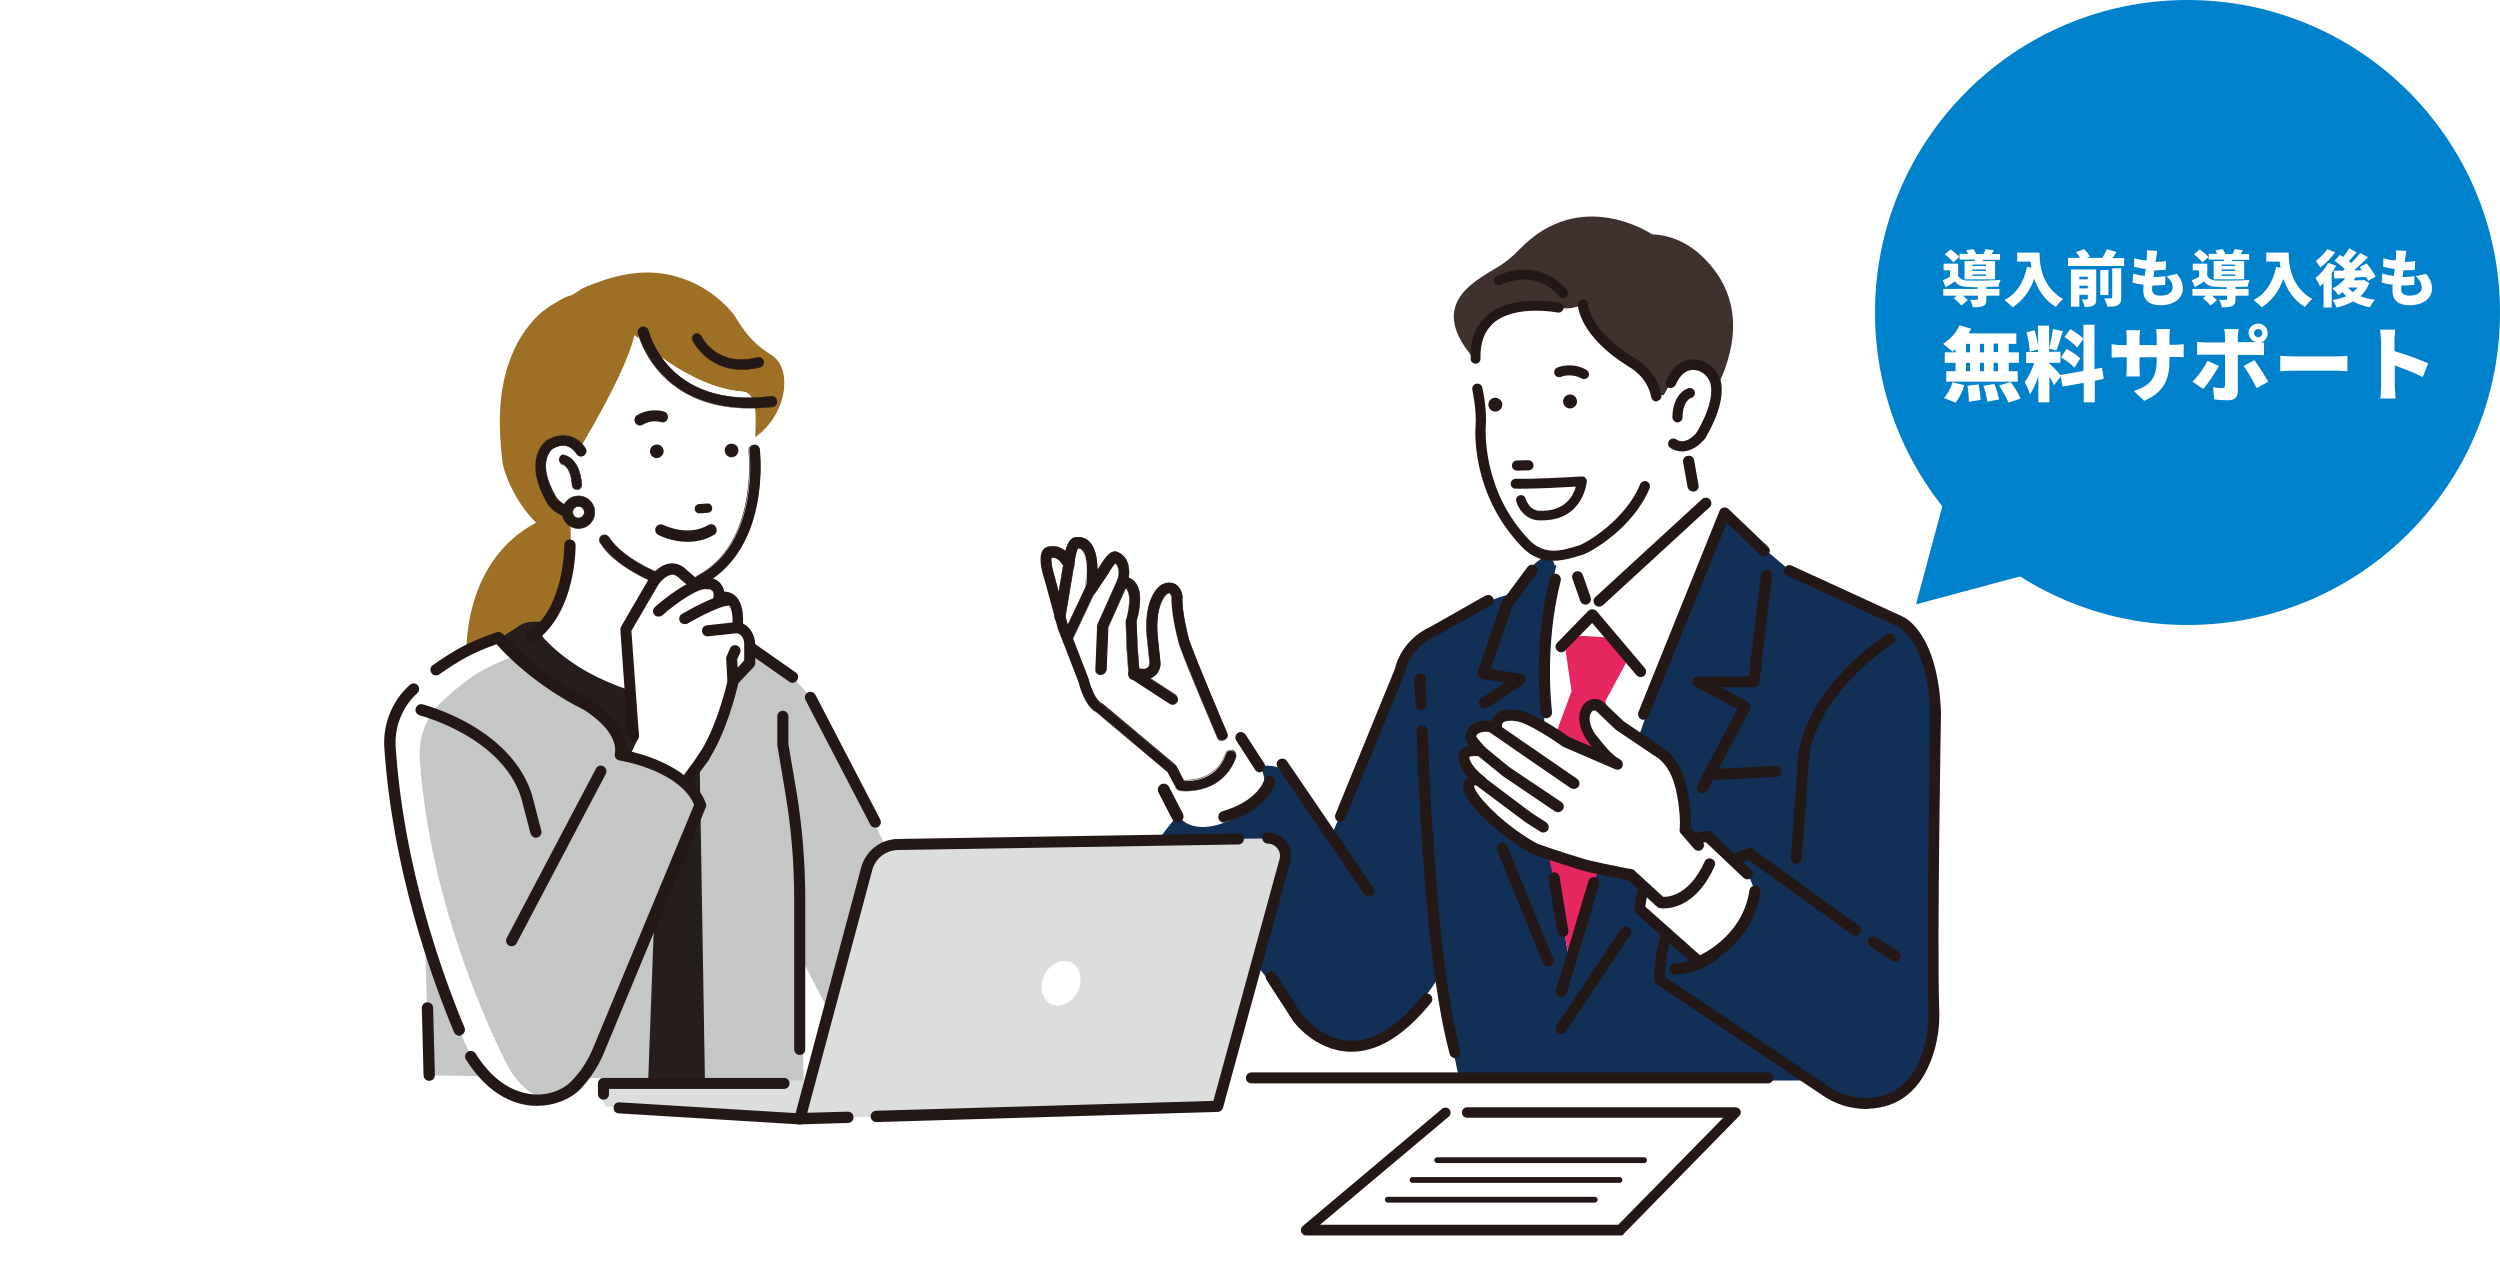 <?xml version="1.0" encoding="utf-8"?>
<!-- Generator: Adobe Illustrator 28.2.0, SVG Export Plug-In . SVG Version: 6.00 Build 0)  -->
<svg version="1.1" id="レイヤー_1" xmlns="http://www.w3.org/2000/svg" xmlns:xlink="http://www.w3.org/1999/xlink" x="0px"
	 y="0px" viewBox="0 0 860 438" style="enable-background:new 0 0 860 438;" xml:space="preserve">
<style type="text/css">
	.st0{fill:#FFFFFF;}
	.st1{fill:#9D7025;}
	.st2{fill:#3E312E;}
	.st3{fill:#251E1C;}
	.st4{fill:#C5C6C6;}
	.st5{fill:#231815;}
	.st6{fill:#122F55;}
	.st7{fill:#E6265E;}
	.st8{fill:#DCDDDD;}
	.st9{fill:#0081CC;}
</style>
<g>
	<rect class="st0" width="860" height="438"/>
</g>
<g>
	<path class="st1" d="M265.2,122c-7.9-4.7-11.1-11.4-12.7-13.7c-1.1-1.5-2.4-2.8-3.8-4.1c-3.3-3.1-7.1-5.6-11.3-7.4
		c-5.8-2.5-12.1-3.5-18.4-2.9c-4,0.4-7.9,1.3-11.7,2.6c-2.2,0.8-4.8,1.7-6.9,2.7c-1.4,0.7-2.3,1.6-3.5,2.2c-0.5,0.2-1,0.4-1.5,0.5
		c-0.8,0.3-1.7,0.7-2.5,1.2c-2.7,1.5-5.8,3.4-8,5.6c-7.8,7.7-11.5,18.3-12.6,28.9c-0.7,7-0.3,14,0.5,20.9
		c0.4,4.1,4.4,14.2,11.6,21.3c-27,14.4-23.9,48.4-23.9,48.4l13.5,14.2l20.6-16.1c-1.7-1.3-3.3-2.6-4.9-4.1l-2.4-2.4
		c-1.3-1.3-1.3-3.5,0-4.8c3.9-3.8,10.4-13.6,8.8-36.7l-1.5-1.2l0.4-0.8c-14.7-12.3-6.6-23-6.6-23c3.6-5.2,8.1-2.5,11.2,0.7
		c5.9-9.9,15.8-27.3,18.7-38.7c0,0,0.4,0.4,1.2,1.2c0.2-0.8,0.5-1.6,0.6-2.3c0,0,1.7,3.3,5.3,7.3c7,5.3,18.2,12.3,29.7,13.2
		c0.2,0,0.3,0.1,0.5,0.1c0,0,0.1,0,0.2,0c4.1,0.9,4.2,7.5,3.7,15.8c3-2.1,6.2-5.3,8.2-9.8C270.7,134.7,271,125.4,265.2,122z"/>
	<path class="st2" d="M508.6,114.4c0.6-0.7,2.4-3.5,2.9-3.9c0.7-0.6,2.7-1.6,2.9-2.5c0.1-0.8,2.8-1.8,9.3-2.4
		c7.5-0.6,3.2-1.9,13,0.3c3.9,0.9,8-1.2,8-1.2c-1.5,11.1,16.8,19.9,16.8,19.9c7.6,2.5,8.4,11.6,8.4,11.6l2.5-0.3l2.5-4.4
		c5-11.2,13.7-2,13.7-2c1.1,1.2,1.6,2.6,1.8,4.2c5.7-11.2,11.6-30.6-5.6-46.2c-4-3.6-9-6.1-14.3-6.7c-0.8-0.1-1.5-0.2-2.2-0.2
		c0,0-24.5-16.7-45.5,5.1c-2.3,2.4-4.9,4.6-7.8,6.3c-9,5.4-24,13.3-7.5,31.9C506.8,120.4,506.3,117.2,508.6,114.4z"/>
	<path class="st3" d="M215.9,372.5h34.8l4.5-142.2l-46.4-16.7l-25.8,0.3c-1.5,0-3.1,0.5-4.3,1.3l-5.8,3.8L215.9,372.5z"/>
	<path class="st4" d="M240.4,245.7l2.1,126.1h34l-1.3-43.1l23.2,45h25.1l3.2-38.6l-45.1-90.1c0,0-2.8-9.7-22.8-22.3L240.4,245.7z"/>
	<polygon class="st4" points="145.3,294.6 147.6,369.9 223,371.2 225.6,300.6 	"/>
	<path class="st5" d="M272.6,234.9c-0.4,0-0.8-0.1-1.1-0.4l-21.3-14.9c-0.9-0.6-1.1-1.8-0.5-2.7c0.6-0.9,1.8-1.1,2.7-0.5l21.3,14.9
		c0.9,0.6,1.1,1.8,0.5,2.7C273.8,234.6,273.2,234.9,272.6,234.9z"/>
	<path class="st0" d="M255.4,134.7c-18.9-1.5-36.9-19.3-36.9-19.3c-2.9,11.4-12.8,28.8-18.7,38.7c-3.2-3.2-7.7-5.9-11.2-0.7
		c0,0-8.5,11.2,7.6,23.9c1.9,23.9-4.8,34-8.8,37.8c-1.4,1.3-1.4,3.5,0,4.8l2.4,2.4c7.8,7.2,16.8,11.8,26.9,15.2
		c29.5,9.7,24.4-11.4,24.4-11.4l-4.1-4.9c-4-9.2-0.4-20.1-0.4-20.1c28.4-11.8,22.9-46.2,22.9-46.2
		C260.2,144.1,260.9,135.1,255.4,134.7z"/>
	<g>
		<path class="st5" d="M195.9,177.9c1.2,0.1,2.4-0.1,3.6-0.7c0.9-0.4,1.2-1.5,0.8-2.4c-0.4-0.9-1.5-1.2-2.4-0.8
			c-2.8,1.4-6-2.1-6.5-2.7c-6.9-11.7-2.1-16.3-1.5-16.8c1.8-1.1,3.4-1.5,4.9-1.1c2.2,0.5,3.5,2.7,3.5,2.7c0.5,0.9,1.6,1.2,2.4,0.7
			c0.9-0.5,1.2-1.6,0.7-2.4c-0.1-0.1-2-3.5-5.7-4.4c-2.5-0.6-5.1-0.1-7.8,1.6c0,0-0.1,0-0.1,0.1c-0.3,0.3-8.4,6.6,0.6,21.7
			c0,0.1,0.1,0.1,0.1,0.2c0.1,0.1,1.3,1.6,3.1,2.8C193.1,177.3,194.5,177.8,195.9,177.9z"/>
		<path class="st5" d="M196.4,178c-0.2,0-0.4,0-0.5,0l0,0c-1.4-0.1-2.9-0.7-4.3-1.6c-1.9-1.2-3.1-2.8-3.1-2.9c0-0.1-0.1-0.1-0.1-0.2
			c-9.1-15.2-1-21.5-0.6-21.8c0,0,0.1-0.1,0.1-0.1c2.7-1.7,5.3-2.3,7.8-1.6c3.8,0.9,5.7,4.3,5.8,4.4c0.5,0.9,0.2,2-0.7,2.5
			c-0.9,0.5-2,0.2-2.6-0.7c0,0-1.3-2.1-3.4-2.6c-1.4-0.3-3,0-4.8,1.1c-0.6,0.5-5.4,5.1,1.5,16.7c0.3,0.4,3.5,4,6.3,2.6
			c0.4-0.2,1-0.3,1.4-0.1c0.5,0.2,0.9,0.5,1.1,0.9c0.5,0.9,0.1,2.1-0.8,2.5C198.5,177.8,197.5,178,196.4,178z M195.9,177.8
			c1.2,0.1,2.4-0.1,3.5-0.7c0.8-0.4,1.2-1.4,0.8-2.3c-0.2-0.4-0.6-0.7-1-0.9c-0.4-0.1-0.9-0.1-1.3,0.1c-1.2,0.6-2.6,0.4-4.2-0.6
			c-1.2-0.8-2.1-1.8-2.4-2.1c-7-11.7-2.1-16.5-1.5-17c1.8-1.1,3.5-1.5,4.9-1.2c2.3,0.6,3.5,2.7,3.5,2.7c0.5,0.8,1.5,1.1,2.3,0.6
			c0.8-0.5,1.1-1.5,0.6-2.3c-0.1-0.1-2-3.4-5.6-4.3c-2.5-0.6-5-0.1-7.7,1.6c0,0-0.1,0-0.1,0.1c-0.3,0.3-8.4,6.5,0.6,21.6
			c0,0.1,0.1,0.1,0.1,0.2c0.1,0.1,1.3,1.6,3.1,2.8C193.1,177.2,194.5,177.7,195.9,177.8L195.9,177.8z"/>
	</g>
	<g>
		<path class="st5" d="M198.3,168.4c0.1,0,0.2,0,0.3,0c0.9-0.1,1.5-0.9,1.5-1.8c-0.6-9.6-6.3-10.2-6.6-10.2l0,0
			c-1.3,0.5-1.6,2.3-0.5,3.1l0.2,0.1c0.1,0,3.2,0.5,3.6,7.2C196.8,167.7,197.5,168.4,198.3,168.4z"/>
		<path class="st5" d="M198.4,168.5c0,0-0.1,0-0.1,0c-0.9-0.1-1.5-0.8-1.6-1.6c-0.4-6.6-3.4-7.1-3.5-7.1c0,0,0,0,0,0l-0.2-0.1
			c-0.5-0.4-0.8-1.1-0.7-1.8c0.1-0.7,0.5-1.2,1.2-1.5c0,0,0,0,0,0c0.2,0,6,0.6,6.7,10.3c0.1,1-0.6,1.8-1.6,1.9
			C198.5,168.5,198.4,168.5,198.4,168.5z M193.2,159.6c0.3,0.1,3.3,0.8,3.7,7.3c0,0.8,0.7,1.4,1.4,1.5l0,0c0.1,0,0.2,0,0.3,0
			c0.8-0.1,1.5-0.8,1.4-1.7c-0.6-9.4-6.1-10.1-6.5-10.1c-0.6,0.2-1,0.7-1.1,1.4c-0.1,0.6,0.1,1.2,0.6,1.6L193.2,159.6z"/>
	</g>
	<path class="st0" d="M195.2,176.2c0-2.1,1.7-3.8,3.8-3.8c2.1,0,3.8,1.7,3.8,3.8c0,2.1-1.7,3.8-3.8,3.8
		C196.9,180,195.2,178.3,195.2,176.2z"/>
	<g>
		<path class="st5" d="M199,181.8c-3.1,0-5.6-2.5-5.6-5.6c0-3.1,2.5-5.6,5.6-5.6s5.6,2.5,5.6,5.6C204.6,179.3,202.1,181.8,199,181.8
			z M199,174.2c-1.1,0-2,0.9-2,2c0,1.1,0.9,2,2,2c1.1,0,2-0.9,2-2C201,175.1,200.1,174.2,199,174.2z"/>
		<path class="st5" d="M199,181.9c-3.1,0-5.7-2.6-5.7-5.7c0-3.1,2.6-5.7,5.7-5.7c3.1,0,5.7,2.6,5.7,5.7
			C204.7,179.3,202.2,181.9,199,181.9z M199,170.7c-3.1,0-5.5,2.5-5.5,5.5c0,3.1,2.5,5.5,5.5,5.5c3.1,0,5.5-2.5,5.5-5.5
			C204.5,173.1,202.1,170.7,199,170.7z M199,178.3c-1.1,0-2.1-0.9-2.1-2.1c0-1.1,0.9-2.1,2.1-2.1c1.1,0,2.1,0.9,2.1,2.1
			C201.1,177.3,200.1,178.3,199,178.3z M199,174.3c-1,0-1.9,0.8-1.9,1.9c0,1,0.8,1.9,1.9,1.9c1,0,1.9-0.8,1.9-1.9
			C200.9,175.1,200.1,174.3,199,174.3z"/>
	</g>
	<path class="st5" d="M235.6,202.8c-2.7,0-6.2-0.6-11-2.7c-0.8-0.3-13-5.3-18.1-13.3c-0.5-0.8-0.3-2,0.6-2.5c0.8-0.5,2-0.3,2.5,0.6
		c4.6,7.1,16.3,11.9,16.5,11.9c0,0,0,0,0.1,0c9.7,4.2,13.3,1.6,13.4,1.5c0.1-0.1,0.2-0.2,0.4-0.3c21.4-11.1,17.9-42.6,17.8-43
		c-0.1-1,0.6-1.9,1.6-2c1-0.1,1.9,0.6,2,1.6c0,0.3,1,8.6-0.9,18.5c-2.5,13.2-9,22.9-18.7,28C241,201.7,239.1,202.8,235.6,202.8z"/>
	<path class="st5" d="M235.6,202.9c-3.2,0-6.9-0.9-11-2.7c-0.4-0.1-3.7-1.5-7.5-3.8c-5-3-8.6-6.2-10.7-9.6c-0.3-0.4-0.4-0.9-0.3-1.4
		c0.1-0.5,0.4-0.9,0.8-1.2c0.9-0.6,2.1-0.3,2.6,0.6c4.6,7.1,16.3,11.8,16.4,11.9l0.1,0c9.7,4.2,13.2,1.6,13.3,1.6
		c0.1-0.1,0.2-0.2,0.4-0.3c21.3-11.1,17.8-42.5,17.8-42.9c-0.1-1,0.6-2,1.7-2.1c0.5-0.1,1,0.1,1.4,0.4c0.4,0.3,0.7,0.8,0.7,1.3
		c0,0.3,1,8.7-0.9,18.5c-2.5,13.2-9,22.9-18.8,28.1C241,201.7,239.1,202.9,235.6,202.9z M208,184.1c-0.3,0-0.6,0.1-0.9,0.3
		c-0.4,0.2-0.7,0.6-0.8,1.1c-0.1,0.5,0,0.9,0.2,1.3c2.1,3.3,5.7,6.5,10.7,9.5c3.8,2.3,7.1,3.6,7.5,3.8c4.1,1.8,7.8,2.7,10.9,2.7
		c3.5,0,5.3-1.1,6-1.6c9.7-5.1,16.2-14.8,18.7-28c1.9-9.9,0.9-18.1,0.9-18.5c-0.1-0.5-0.3-0.9-0.7-1.2c-0.4-0.3-0.8-0.4-1.3-0.4
		c-0.9,0.1-1.6,1-1.5,1.9c0,0.3,3.6,31.9-17.9,43c-0.1,0.1-0.2,0.1-0.3,0.2c0,0-3.7,2.7-13.4-1.5l0,0c-0.1,0-11.9-4.8-16.5-11.9
		C209.2,184.4,208.6,184.1,208,184.1z"/>
	<path class="st5" d="M257.9,140.4c-9.9,0-21.3-2.4-29.9-11.3c-6.6-6.8-8.4-14.2-8.5-14.5c-0.2-1,0.4-2,1.4-2.2c1-0.2,2,0.4,2.2,1.4
		c0,0.1,1.7,6.8,7.6,12.9c8,8.2,19.6,11.4,34.6,9.6c1-0.1,1.9,0.6,2,1.6c0.1,1-0.6,1.9-1.6,2C263.3,140.2,260.7,140.4,257.9,140.4z"
		/>
	<path class="st5" d="M257.9,140.5c-12.6,0-22.7-3.8-30-11.3c-6.6-6.8-8.4-14.2-8.5-14.5c-0.2-1,0.4-2.1,1.4-2.3
		c1-0.2,2,0.4,2.3,1.4c0,0.1,1.7,6.8,7.6,12.9c8,8.1,19.6,11.4,34.5,9.6c0.5-0.1,1,0.1,1.4,0.4c0.4,0.3,0.7,0.8,0.7,1.3
		c0.1,1-0.6,2-1.7,2.1C263.1,140.3,260.5,140.5,257.9,140.5z M221.3,112.5c-0.1,0-0.3,0-0.4,0c-0.9,0.2-1.5,1.1-1.3,2.1
		c0.1,0.3,1.8,7.7,8.4,14.5c7.3,7.5,17.3,11.3,29.8,11.3c2.5,0,5.2-0.2,7.8-0.5c0.9-0.1,1.6-1,1.5-1.9c-0.1-0.5-0.3-0.9-0.6-1.2
		c-0.4-0.3-0.8-0.4-1.3-0.4c-15,1.8-26.6-1.4-34.7-9.6c-6-6.1-7.6-12.9-7.7-13C222.8,113,222.1,112.5,221.3,112.5z"/>
	<g>
		<path class="st5" d="M240.6,176.6C240.6,176.6,240.6,176.6,240.6,176.6l2.9-0.2c0.4,0,0.8-0.2,1.1-0.5c0.3-0.3,0.4-0.7,0.4-1.2
			c-0.1-0.9-0.8-1.6-1.7-1.5l-2.8,0.2c-0.4,0-0.8,0.2-1.1,0.5c-0.3,0.3-0.4,0.7-0.4,1.2C239,175.9,239.7,176.6,240.6,176.6z"/>
		<path class="st5" d="M227.3,145.2c0.3,0.1,0.6,0.1,0.9,0.1c0.7-0.1,1.3-0.6,1.5-1.3c0.3-1-0.2-2.1-1.2-2.4
			c-0.2-0.1-4.7-1.5-9.3,1.2c-0.9,0.5-1.2,1.7-0.7,2.6c0.2,0.4,0.7,0.8,1.1,0.9c0.2,0,0.3,0.1,0.5,0.1c0.3,0,0.6-0.1,0.9-0.2
			C224.1,144.2,227.1,145.1,227.3,145.2z"/>
		<path class="st5" d="M245.1,180.4c-0.5-0.1-1-0.1-1.4,0.2c-7.2,4.2-15.4,0-15.5,0c-0.9-0.5-2.1-0.1-2.6,0.8
			c-0.2,0.5-0.3,1-0.1,1.5c0.2,0.5,0.5,0.9,0.9,1.1c0.2,0.1,4.6,2.4,10.1,2.4c3.3,0,6.4-0.8,9.1-2.4c0.9-0.5,1.2-1.7,0.7-2.6
			C246,180.8,245.6,180.5,245.1,180.4z"/>
		<path class="st5" d="M251.7,152.6c-1.3,0-2.4,1-2.4,2.3c0,1.3,1,2.4,2.3,2.4c1.3,0,2.4-1,2.4-2.3
			C254.1,153.8,253.1,152.7,251.7,152.6z"/>
		<path class="st5" d="M228.3,155.3c0-1.3-1-2.4-2.3-2.4c-1.3,0-2.4,1-2.4,2.3c0,1.3,1,2.4,2.3,2.4
			C227.1,157.6,228.2,156.6,228.3,155.3z"/>
	</g>
	<path class="st5" d="M240,114.8c0.5,0.1,1,0.4,1.3,0.9c0.2,0.5,5.4,10.8,19.3,7.3c0.9-0.2,1.8,0.3,2.1,1.2c0.2,0.9-0.3,1.8-1.2,2.1
		c-16.7,4.2-23.2-9-23.2-9.1c-0.4-0.8,0-1.9,0.8-2.3C239.3,114.8,239.7,114.7,240,114.8z"/>
	<path class="st5" d="M255.1,127.2c-12.1,0-16.9-9.9-17-10c-0.4-0.9,0-2,0.8-2.4c0.3-0.2,0.7-0.2,1.1-0.1l0,0c0.6,0.1,1.1,0.5,1.3,1
		c0.2,0.4,5.4,10.7,19.2,7.2c1-0.2,1.9,0.3,2.2,1.3c0.1,0.5,0,0.9-0.2,1.4c-0.2,0.4-0.6,0.7-1.1,0.8
		C259.1,127,257,127.2,255.1,127.2z M239.7,114.8c-0.2,0-0.5,0.1-0.7,0.2c-0.8,0.4-1.1,1.3-0.8,2.2c0.1,0.1,6.5,13.3,23.1,9
		c0.4-0.1,0.8-0.4,1-0.7c0.2-0.4,0.3-0.8,0.2-1.2c-0.2-0.9-1.1-1.4-2-1.2c-14,3.5-19.2-6.9-19.4-7.3c-0.2-0.5-0.7-0.8-1.2-0.9l0,0
		C239.9,114.9,239.8,114.8,239.7,114.8z"/>
	<g>
		<path class="st0" d="M253.6,215.9c1.1-13.2-6.4-10.1-6.4-10.1c1.1-7.1-8.4-4.9-8.4-4.9l-3.6-3c-5.3-5.6-10.5,2.6-10.5,2.6
			l-9.4,16.2l4.5,36.7L208,278.1l15.3,13.5l17.9-30.2c7.1-9.8,10.9-27.4,10.9-27.4l5.6-6v-5.6C258.1,216.6,253.6,215.9,253.6,215.9z
			"/>
		<path class="st5" d="M255.6,214.5c0.2-4.9-0.8-8.2-3.1-9.9c-1.1-0.8-2.3-1.1-3.4-1.1c-0.2-1.5-1-2.5-1.6-3.2
			c-2.3-2.2-6.3-1.9-8.2-1.6l-2.8-2.4c-2.2-2.3-4.4-2.6-5.8-2.5c-4.3,0.4-7.3,4.9-7.6,5.4c0,0,0,0,0,0.1l-9.4,16.2
			c-0.2,0.3-0.3,0.7-0.3,1.1l2.6,36.8c0.1,1,1,1.8,2,1.8c1-0.1,1.8-1,1.8-2l-2.6-36.2l9.1-15.6c0.6-1,2.7-3.5,4.8-3.7
			c0.9-0.1,1.8,0.4,2.8,1.4c0.1,0.1,0.1,0.1,0.2,0.2l3.6,3c0.5,0.4,1.1,0.5,1.6,0.4c1.4-0.3,4.5-0.6,5.7,0.5
			c0.2,0.2,0.7,0.6,0.4,2.3c-0.1,0.7,0.2,1.3,0.7,1.8c0.5,0.4,1.2,0.5,1.9,0.3c0,0,1.4-0.5,2.4,0.2c0.6,0.5,2,2.2,1.5,8
			c-0.1,1,0.6,1.8,1.5,2c0.5,0.1,2.8,0.7,2.6,4.4c0,0,0,0.1,0,0.1v4.9l-5.1,5.5c-0.2,0.3-0.4,0.6-0.5,0.9c0,0.2-3.8,17.4-10.6,26.7
			c-0.1,0.2-0.2,0.4-0.3,0.7l3.6,1.3c6.5-9.2,10.2-24.3,10.9-27.3l5.3-5.6c0.3-0.4,0.5-0.8,0.5-1.3v-5.6
			C259.9,217.9,257.6,215.5,255.6,214.5z"/>
		<path class="st5" d="M226.5,212.1c-0.5,0-1.1-0.2-1.4-0.6c-0.7-0.8-0.6-2,0.2-2.7c2.1-1.9,13-11.1,18.6-9.8c1,0.2,1.7,1.3,1.4,2.3
			c-0.2,1-1.3,1.6-2.3,1.4c-2.4-0.6-9.8,4.2-15.2,9C227.4,212,227,212.1,226.5,212.1z"/>
		<path class="st5" d="M235.5,214.7c-0.6,0-1.3-0.3-1.6-0.9c-0.5-0.9-0.2-2.1,0.7-2.6c1.9-1.1,11.5-6.6,15.6-6.6
			c1,0,1.9,0.8,1.9,1.9c0,1-0.8,1.9-1.9,1.9c-2.2,0-9.4,3.6-13.7,6.1C236.2,214.7,235.9,214.7,235.5,214.7z"/>
		<path class="st5" d="M243.4,218.9c-1,0-1.8-0.7-1.9-1.7c-0.1-1,0.6-2,1.7-2.1l10.1-1.1c1-0.1,2,0.6,2.1,1.7c0.1,1-0.6,2-1.7,2.1
			l-10.1,1.1C243.6,218.9,243.5,218.9,243.4,218.9z"/>
		<path class="st5" d="M252.1,235.8c-1,0-1.8-0.8-1.9-1.8l-0.4-7.5c0-0.3,0-0.6,0.2-0.8l1.1-2.6c0.4-1,1.5-1.4,2.5-1
			c1,0.4,1.4,1.5,1,2.5l-1,2.2l0.4,7.1C254,234.9,253.2,235.7,252.1,235.8C252.1,235.8,252.1,235.8,252.1,235.8z"/>
	</g>
	<path class="st0" d="M618.9,198.9l-18.7-15.7l-6.2-3.5l-59.2,14.8c0,0-1.8-10.8-14.9,9.9c0,0-8.6,0.5-34.3,17.7l-27.3,64.7
		l-18.8-22.9c0,0-18.6-6.4-40.9,24.9l43.4,55.6c0,0,21.7,39.9,52.5-7.6l7.6,34.9h118.2c0,0,35.9,25.8,44.5-14.6v-75.3
		c0,0,2.5-41.9-0.5-50.5c0,0-1-16.7-19.2-21.7L618.9,198.9z"/>
	<path class="st6" d="M618.9,198.9l-18.7-15.7l-6.2-3.5l-59.2,14.8c0,0-1.8-10.8-14.9,9.9c0,0-8.6,0.5-34.3,17.7l-27.3,64.7
		l-18.8-22.9c0,0-18.6-6.4-40.9,24.9l43.4,55.6c0,0,21.7,39.9,52.5-7.6l7.6,34.9h118.2c0,0,35.9,25.8,44.5-14.6v-75.3
		c0,0,2.5-41.9-0.5-50.5c0,0-1-16.7-19.2-21.7L618.9,198.9z"/>
	<path class="st0" d="M434.3,265.3l-3.9-5.8c0,0-5.7-11.1-10-7.7l-7.4-17.1c0,0-7.8-19.1-8.2-27.4c0,0-1.4-14.1-8.1,3.3
		c0,0-1.8,5.8,0.7,17c0,0-1.2,6.9-7.3,3.3l-0.8-17c0,0,4-12.5-2.6-13.8c0,0,1.6-9.2-4-8.7l-6.7,9.8c0,0,2-17-7.1-13.8l-1.3,6.6
		c0,0-5.8-8.6-8.2-2.1l6.7,26.1l9.2,23.9l25.1,20.9c0,0-3.3,3.8,1.6,10.6l4,8c0,0,6.4,9.1,25.3-3.9
		C431.2,277.4,437.4,275.9,434.3,265.3z"/>
	<path class="st0" d="M588.1,174.4l-5.5,0.5l-1.9-18.6l-21-9l-19.2,8.6l-3.5,31.8c0,0-14.6,44.5,2.5,140.9c0,0,29.5-101.5,54.4-149
		L588.1,174.4z"/>
	<path class="st0" d="M582.2,153.5c0,0,12.8-16.4,6.3-23.9c0,0-8.7-9.2-13.7,2l-2.5,4.4l-2.5,0.3c0,0-0.8-9.1-8.4-11.6
		c0,0-18.3-8.8-16.8-19.9c0,0-4.1,2.1-8,1.2c-9.8-2.2-5.4-1-13-0.3c-6.4,0.5-9.1,1.5-9.3,2.4c-0.1,0.9-2.1,1.9-2.9,2.5
		c-0.4,0.4-2.3,3.2-2.9,3.9c-2.8,3.4-1.6,7.5-1,11.8c0.9,6.6,2.1,18.3,0.8,23c0,0,0,3,1.1,7c1.1,7.5,4.3,18.7,13.3,29.8
		c3.6,4.4,10.8,6.5,16.2,4.7c1.9-0.6,3.2-0.5,4.9-1c0.4,2.7,1.8,8.8,1.9,14.9c0,0,0,0,0,0l2.4,6.3c0,0.1,0.1,0.1,0.1,0l35.9-38.4
		C584.2,172.6,581.7,159.9,582.2,153.5z"/>
	<path class="st5" d="M534.8,192.9c-3.7,0.1-7.7-1-11.3-4.8c-17.7-18.4-16-40.8-15.9-41.7c0.4-5.2-1.1-12.2-1.1-12.3
		c-0.2-1,0.4-1.9,1.3-2.1c1-0.2,1.9,0.4,2.1,1.3c0.1,0.3,1.7,7.6,1.2,13.4c0,0.2-1.6,21.8,14.9,39c5.4,5.6,11.5,3.7,16.9,2l0.1,0
		c2.6-0.8,16.2-8.8,21.2-21.1c0.4-0.9,1.4-1.3,2.3-1c0.9,0.4,1.3,1.4,1,2.3c-5.6,13.6-20.1,22.1-23.5,23.1l-0.1,0
		C541.2,191.8,538.1,192.8,534.8,192.9z"/>
	<path class="st5" d="M569.8,138.1c-0.9,0-1.6-0.6-1.8-1.5c-1.2-6.9-7.4-10.3-7.5-10.3c0,0-0.1,0-0.1-0.1
		c-17.2-10.6-17.6-20.9-17.6-21.4c0-1,0.8-1.8,1.7-1.8c1,0,1.8,0.7,1.8,1.7c0,0.2,0.6,9.1,15.9,18.4c0.8,0.4,7.9,4.5,9.3,12.8
		c0.2,1-0.5,1.9-1.4,2C570,138.1,569.9,138.1,569.8,138.1z M546.4,104.8L546.4,104.8L546.4,104.8z"/>
	<path class="st5" d="M578.8,155.3c-1.9,0-3.4-0.6-4.3-1.3c-0.8-0.6-0.9-1.7-0.3-2.5c0.6-0.7,1.7-0.9,2.5-0.3c0.3,0.2,2.9,2,6.6-2
		c0.7-0.7,1.8-0.8,2.5-0.1c0.7,0.7,0.8,1.8,0.1,2.5C583.4,154.3,580.9,155.2,578.8,155.3z"/>
	<path class="st5" d="M525.8,161.8l-3.9,0.1c-1,0-1.8-0.8-1.8-1.7c0-1,0.8-1.8,1.7-1.8l3.9-0.1c1,0,1.8,0.8,1.8,1.7
		C527.6,161,526.8,161.8,525.8,161.8z"/>
	<path class="st5" d="M577.1,145.3C577.1,145.3,577,145.3,577.1,145.3c-1,0-1.8-0.8-1.8-1.8c0.2-8.6,5.4-9.9,5.6-10
		c0.9-0.2,1.9,0.4,2.1,1.3c0.2,0.9-0.3,1.9-1.3,2.1c-0.2,0.1-2.8,1-2.9,6.6C578.8,144.6,578,145.3,577.1,145.3z"/>
	<path class="st5" d="M592.2,132.5c-0.5-4.5-4.1-8.2-8.5-8.8c-3.1-0.4-7.5,0.5-10.6,7.3c-0.4,0.9,0,2,1,2.4c0.9,0.3,1.9-0.2,2.3-1
		c1.7-3.8,4-5.5,6.8-5.1c2.8,0.4,5.1,2.8,5.4,5.7c0.8,7.2-5.4,16.4-5.4,16.5c-0.2,0.3-0.3,0.6-0.3,0.9l3.5,0.7
		C587.7,148.9,593,140.1,592.2,132.5z"/>
	<path class="st5" d="M530.5,179c-0.3,0-0.6,0-0.9,0c-2,0.1-6.3-1.2-8-6.5c-0.3-0.9,0.2-1.8,1.1-2.1c0.9-0.3,1.8,0.2,2.1,1.1
		c1.5,4.4,4.7,4.2,4.7,4.2c0.1,0,0.1,0,0.2,0c8.8,0.3,11.5-5.2,12.4-8.3c-14.9,0.9-20.6,0.7-20.8,0.7c-0.9,0-1.7-0.8-1.6-1.8
		c0-0.9,0.8-1.6,1.8-1.6c0.1,0,6.3,0.2,22.6-0.8c0.5,0,1,0.1,1.3,0.5s0.5,0.8,0.5,1.3C545.8,165.7,544.8,179,530.5,179z"/>
	<path class="st5" d="M516.8,139.2c0,1.3-1.1,2.4-2.4,2.4c-1.3,0-2.4-1.1-2.4-2.4s1.1-2.4,2.4-2.4
		C515.7,136.9,516.8,137.9,516.8,139.2z"/>
	<circle class="st5" cx="540.1" cy="138.1" r="2.4"/>
	<path class="st5" d="M507.6,125.1c-0.9,0-1.7-0.7-1.7-1.6c-0.2-6.6,1.7-11.6,5.8-15.1c8.8-7.4,24.1-4.4,24.8-4.2
		c0.9,0.2,1.5,1.1,1.3,2c-0.2,0.9-1.1,1.5-2,1.3l0,0c-0.1,0-14.4-2.8-21.9,3.5c-3.2,2.7-4.8,6.9-4.6,12.4
		C509.3,124.3,508.6,125.1,507.6,125.1C507.6,125.1,507.6,125.1,507.6,125.1z"/>
	<path class="st5" d="M537.7,102.6c-0.5,0-1-0.2-1.4-0.7c-0.3-0.4-7.1-9.6-20.1-3.9c-0.9,0.4-1.8,0-2.2-0.9c-0.4-0.9,0-1.8,0.9-2.2
		c15.6-6.9,24.1,4.9,24.2,5c0.5,0.8,0.4,1.8-0.4,2.4C538.4,102.5,538,102.6,537.7,102.6z"/>
	<path class="st5" d="M544.8,130.4c-0.2,0-0.5-0.1-0.7-0.2c-3.8-2-7-0.6-7-0.6c-0.9,0.4-1.9,0-2.3-0.8c-0.4-0.9,0-1.9,0.8-2.3
		c0.2-0.1,4.8-2.2,10.1,0.7c0.8,0.5,1.2,1.5,0.7,2.4C546.1,130.1,545.5,130.4,544.8,130.4z"/>
	<path class="st5" d="M585.6,272.8c-0.3,0-0.6-0.1-0.9-0.2c-0.9-0.5-1.3-1.6-0.8-2.6l13.8-26.1l-14.5-7.7c-0.8-0.4-1.2-1.3-1-2.1
		c0.2-0.8,1-1.4,1.9-1.4h17.5l4.2-35.1c0.1-1,1.1-1.8,2.1-1.7c1,0.1,1.8,1.1,1.7,2.1l-4.4,36.7c-0.1,1-0.9,1.7-1.9,1.7h-11.5l9.4,5
		c0.9,0.5,1.3,1.6,0.8,2.6l-14.6,27.8C586.9,272.5,586.3,272.8,585.6,272.8z"/>
	<path class="st5" d="M565.4,247.6c-0.2,0-0.5,0-0.7-0.1c-1-0.4-1.4-1.5-1.1-2.5l27.9-69.2c0.2-0.6,0.7-1,1.4-1.2
		c0.6-0.1,1.3,0,1.7,0.5l13.6,13c0.8,0.7,0.8,1.9,0.1,2.7c-0.7,0.8-1.9,0.8-2.7,0.1L594,179.8l-26.9,66.6
		C566.9,247.1,566.1,247.6,565.4,247.6z"/>
	<path class="st5" d="M532,247.1c-0.9,0-1.8-0.7-1.9-1.6c-0.1-0.9-3-22.9,3.1-46.7c0.3-1,1.3-1.6,2.3-1.4c1,0.3,1.6,1.3,1.4,2.3
		c-5.9,23.1-3,45-3,45.2c0.1,1-0.6,2-1.6,2.1C532.2,247.1,532.1,247.1,532,247.1z"/>
	<path class="st5" d="M510.7,243.6c-0.6,0-1.2-0.3-1.6-0.8c-0.6-0.9-0.3-2.1,0.5-2.6l8.1-5.4l-7.8-1.3c-0.6-0.1-1-0.4-1.3-0.9
		c-0.3-0.5-0.4-1.1-0.2-1.6l8.2-23.9c0.1-0.2,0.2-0.4,0.3-0.5l8.6-11.6c0.6-0.8,1.8-1,2.7-0.4c0.8,0.6,1,1.8,0.4,2.7l-8.4,11.4
		l-7.4,21.4l10.4,1.7c0.8,0.1,1.4,0.7,1.6,1.5c0.2,0.8-0.2,1.6-0.8,2l-12.1,8.1C511.4,243.5,511.1,243.6,510.7,243.6z"/>
	<path class="st5" d="M642.1,381.5c-5.4,0-10.7-1.6-15.3-4.8l-56.8-38.1c-0.5-0.3-0.8-0.9-0.8-1.4c0-0.3-0.6-8.5,3-18.2
		c3.4-9,11.1-21,29.1-27.2c0.6-0.2,1.2-0.1,1.7,0.3l36.4,26.3c0.9,0.6,1,1.8,0.4,2.7c-0.6,0.9-1.8,1-2.7,0.4l-35.6-25.7
		c-12.7,4.7-21.4,12.9-25.8,24.5c-2.7,7.2-2.9,13.5-2.9,15.8l56,37.5c4.2,2.8,9,4.3,13.9,4.1c8.9-0.3,15.2-5.5,18.6-15.5
		c1.5-4.5,2.2-9.4,2.1-14.5c-0.7-23.2,0.6-100,0.6-102.5c-0.5-13.1-3.5-20.4-5.9-24.3c-2.6-4.1-5-5.2-5.1-5.3c0,0,0,0,0,0L614.8,198
		c-1-0.4-1.4-1.6-0.9-2.5c0.4-1,1.6-1.4,2.5-0.9l38.1,17.5c1,0.4,12.2,6,13.2,33c0,0,0,0.1,0,0.1c0,0.8-1.4,79-0.6,102.3
		c0.2,5.5-0.6,10.9-2.3,15.8c-3.9,11.6-11.6,17.8-22.1,18.1C642.6,381.5,642.3,381.5,642.1,381.5z"/>
	<g>
		<path class="st0" d="M601.3,300.7l-13.6-12.9c0,0-21.5,1.5-23.5,25l20.5,18.2c0,0,16.7-6.6,19.2-24.2L601.3,300.7z"/>
		<path class="st5" d="M584.6,332.9c-0.5,0-0.9-0.2-1.3-0.5l-20.5-18.2c-0.4-0.4-0.7-1-0.6-1.6c1.1-12.9,7.9-19.5,13.4-22.8
			c5.9-3.5,11.6-3.9,11.8-4c0.5,0,1.1,0.1,1.4,0.5l13.6,12.9c0.8,0.7,0.8,1.9,0.1,2.7c-0.7,0.8-1.9,0.8-2.7,0.1l-13-12.3
			c-3.7,0.5-18.8,3.8-20.8,22.2l18.8,16.7c3.5-1.7,15-8.4,17-22.3c0.1-1,1.1-1.8,2.2-1.6c1,0.1,1.8,1.1,1.6,2.2
			c-2.7,18.6-19.7,25.5-20.4,25.8C585.1,332.9,584.8,332.9,584.6,332.9z"/>
	</g>
	<path class="st5" d="M617.9,297.1c-0.1,0-0.1,0-0.2,0c-1-0.1-1.8-1-1.7-2.1c1-11,2.5-34.6,2.5-34.8c0-0.1,0-0.1,0-0.2
		c1.5-10.3,7.3-20.8,16.8-30.4c7.1-7.2,13.7-11.2,13.9-11.4c0.9-0.6,2.1-0.3,2.6,0.6c0.6,0.9,0.3,2.1-0.6,2.6l0,0
		c-0.3,0.2-25.5,16-28.9,39c-0.1,1.5-1.6,24.1-2.5,34.8C619.7,296.3,618.9,297.1,617.9,297.1z"/>
	<path class="st5" d="M589.9,268.3c-1,0-1.9-0.8-1.9-1.8c-0.1-1.1,0.8-1.9,1.8-2l21-1c1.1,0,1.9,0.8,2,1.8c0.1,1.1-0.8,1.9-1.8,2
		L589.9,268.3C589.9,268.3,589.9,268.3,589.9,268.3z"/>
	<path class="st5" d="M532.6,332.4c-0.8,0-1.5-0.4-1.8-1.2L515,292.5c-0.4-1,0.1-2.1,1-2.5c1-0.4,2.1,0.1,2.5,1l15.8,38.8
		c0.4,1-0.1,2.1-1,2.5C533,332.4,532.8,332.4,532.6,332.4z"/>
	<path class="st5" d="M537.1,355.7c-0.4,0-0.7-0.1-1.1-0.3c-0.9-0.6-1.1-1.8-0.5-2.6l22.2-33.3c0.6-0.9,1.8-1.1,2.6-0.5
		c0.9,0.6,1.1,1.8,0.5,2.6l-22.2,33.3C538.3,355.4,537.7,355.7,537.1,355.7z"/>
	<path class="st5" d="M461.1,282.7c-0.2,0-0.5,0-0.7-0.1c-1-0.4-1.4-1.5-1-2.5l20.4-49.9c2.4-10,10.9-14,12.1-14.5l19.1-10.8
		c0.9-0.5,2.1-0.2,2.6,0.7c0.5,0.9,0.2,2.1-0.7,2.6L493.6,219c-0.1,0-0.2,0.1-0.2,0.1c-0.3,0.1-8,3.3-10,12c0,0.1-0.1,0.2-0.1,0.3
		l-20.5,50C462.5,282.2,461.8,282.7,461.1,282.7z"/>
	<path class="st5" d="M500.5,364c-0.8,0-1.6-0.6-1.8-1.4c-5.6-20.7-9.5-58-11.4-111.1c0-1.1,0.8-1.9,1.8-2c1,0,1.9,0.8,2,1.8
		c2,52.7,5.8,89.8,11.3,110.2c0.3,1-0.3,2.1-1.3,2.3C500.8,364,500.6,364,500.5,364z"/>
	<path class="st5" d="M488.8,244.3c-1,0-1.9-0.8-1.9-1.9c-0.2-5.5-0.2-8.8-0.2-8.9c0-1.1,0.8-1.9,1.9-1.9c1.1,0,1.9,0.8,1.9,1.9
		c0,0,0,3.3,0.2,8.8C490.7,243.4,489.9,244.3,488.8,244.3C488.8,244.3,488.8,244.3,488.8,244.3z"/>
	<polygon class="st7" points="541.9,218.6 554.8,219.4 559.8,227.2 552.3,241.1 554.3,263.1 535.1,252.7 540.6,237.8 538.1,220.7 	
		"/>
	<path class="st5" d="M564.4,232.9c-0.5,0-1.1-0.2-1.5-0.7l-15.2-17.9l-9.3,9.5c-0.7,0.8-1.9,0.8-2.7,0c-0.8-0.7-0.8-1.9,0-2.7
		l10.6-10.9c0.4-0.4,0.9-0.6,1.4-0.6c0.6,0,1.2,0.2,1.6,0.7l16.5,19.5c0.7,0.8,0.6,2-0.2,2.7C565.3,232.8,564.8,232.9,564.4,232.9z
		 M546.4,212.8C546.4,212.8,546.4,212.8,546.4,212.8L546.4,212.8z M549.3,212.7C549.3,212.7,549.3,212.7,549.3,212.7
		C549.3,212.7,549.3,212.7,549.3,212.7z"/>
	<polygon class="st7" points="532,290.4 532.7,271.9 559.8,270.9 539.6,328.7 	"/>
	<path class="st5" d="M537.1,343c-0.2,0-0.4,0-0.5-0.1c-1-0.3-1.6-1.4-1.3-2.4l11.1-37.4c0.3-1,1.4-1.6,2.4-1.3
		c1,0.3,1.6,1.4,1.3,2.4l-11.1,37.4C538.7,342.5,537.9,343,537.1,343z"/>
	<path class="st5" d="M537.6,322.3c-0.9,0-1.7-0.7-1.9-1.6l-3-18.4c-0.2-1,0.5-2,1.6-2.2c1-0.2,2,0.5,2.2,1.6l3,18.4
		c0.2,1-0.5,2-1.6,2.2C537.8,322.3,537.7,322.3,537.6,322.3z"/>
	<g>
		<g>
			<path class="st0" d="M584.3,290.9l-4.6-5.3c0,0,0.4-3.1-0.5-9.8c-1-7-3.1-13.7-9.1-17.4l-12.9-8.7l-6.6-6.3
				c-1.4-1.3-3.6-1.1-4.7,0.5c-3,4.6,1.8,10.4,1.8,10.4c1.9,2.4,5.3,7,8.7,8.7l-17.6-7.6c0,0-11.4-8.2-16.8-9.1
				c-4.5-0.8-7.7,0.6-7.2,4.2c0,0-6.3-2-8.5,1.6c-0.5,0.8-0.4,1.9,0.1,2.7c0.6,0.8,1.5,1.9,3,3.7c0,0-4.4-0.9-6,1.3
				c0,0-1.2,3.7,6,9.2c0,0-3.6-1.7-4.3,1.1c0,0-2,2.2,8.3,11.8c0,0,7.2,6.6,14.6,10.4c0,0,8,2.8,15.5,5.1c3.8,1.2,14.7,3.2,17.3,3.7
				l10.3,9.5c0,0,10,1.7,16.9-13.1L584.3,290.9z"/>
			<path class="st5" d="M572.3,312.5c-0.8,0-1.2-0.1-1.3-0.1c-0.4-0.1-0.7-0.2-1-0.5l-9.9-9.1c-0.3-0.1-0.7-0.1-1.1-0.2
				c-4.1-0.8-12.5-2.4-15.8-3.5c-7.5-2.3-15.5-5.1-15.6-5.1c-0.1,0-0.2-0.1-0.2-0.1c-7.5-3.9-14.7-10.4-15-10.7
				c-4.5-4.1-7.3-7.5-8.5-10.1c-0.9-1.9-0.7-3.1-0.3-3.8c0.3-1,0.8-1.6,1.4-2c-1.3-1.5-2.3-2.9-2.8-4.4c-0.8-2.1-0.4-3.4-0.3-3.8
				c0.1-0.2,0.1-0.3,0.2-0.5c0.8-1.2,2.1-1.8,3.4-2.1c-0.2-0.2-0.3-0.5-0.5-0.7c-1-1.4-1.1-3.3-0.2-4.8c1.8-3,5.5-3.4,8.4-3
				c0.3-1,0.8-1.7,1.3-2.2c1.6-1.6,4.4-2.1,7.9-1.5c5.5,0.9,15.6,8,17.5,9.3l7.7,3.3c-0.2-0.3-0.5-0.6-0.7-0.9
				c-0.2-0.2-0.4-0.5-0.5-0.7c-0.2-0.3-5.5-6.9-1.9-12.6c0.8-1.2,2.1-2,3.5-2.2c1.5-0.2,3,0.3,4,1.4l6.5,6.2l12.7,8.6
				c7,4.4,9,12.3,9.9,18.7c0.7,4.9,0.7,8,0.6,9.4l4,4.7c0.7,0.8,0.6,2-0.2,2.7c-0.8,0.7-2,0.6-2.7-0.2l-4.6-5.3
				c-0.4-0.4-0.5-1-0.4-1.5c0,0,0.4-3-0.5-9.3c-0.9-6-2.5-12.5-8.2-16c0,0,0,0-0.1,0l-12.9-8.7c-0.1-0.1-0.2-0.1-0.3-0.2l-6.6-6.3
				c-0.3-0.2-0.6-0.4-0.9-0.3c-0.2,0-0.6,0.1-0.8,0.5c-2.2,3.3,1.6,8.1,1.6,8.1c0.2,0.2,0.4,0.5,0.6,0.7c1.8,2.3,4.8,6.1,7.5,7.5
				c0.9,0.5,1.3,1.6,0.9,2.5c-0.4,0.9-1.5,1.4-2.5,0.9l-17.6-7.6c-0.1-0.1-0.2-0.1-0.4-0.2c-3.1-2.2-11.9-8.1-16-8.7
				c-2.6-0.4-4.1,0-4.6,0.5c-0.1,0.1-0.5,0.5-0.3,1.5c0.1,0.6-0.2,1.3-0.7,1.7c-0.5,0.4-1.2,0.6-1.8,0.4c-1.3-0.4-5.2-1.1-6.3,0.8
				c-0.1,0.2-0.1,0.4,0.1,0.6c0.5,0.8,1.5,1.9,2.9,3.5c0.6,0.6,0.6,1.5,0.2,2.2c-0.4,0.7-1.2,1.1-2,0.9c-1.1-0.2-3-0.2-3.7,0.2
				c0.1,0.9,0.7,3.3,5.3,6.9c0.8,0.6,1,1.7,0.5,2.5c-0.5,0.8-1.6,1.1-2.5,0.7c-0.5-0.2-1.2-0.4-1.5-0.3c0,0,0,0.1,0,0.1
				c0,0.1-0.1,0.2-0.1,0.3c0.1,0.5,0.8,3.1,7.9,9.7c0.1,0.1,7,6.4,14,10c1,0.4,8.4,2.9,15.3,5c3.1,1,11.4,2.6,15.4,3.4
				c0.7,0.1,1.3,0.2,1.7,0.3c0.3,0.1,0.7,0.2,0.9,0.5l9.8,9c1.9,0.1,9-0.5,14.3-12.1c0.4-1,1.6-1.4,2.5-0.9c1,0.4,1.4,1.6,0.9,2.5
				C583.9,311.2,575.5,312.5,572.3,312.5z M506.7,271.3C506.7,271.3,506.7,271.3,506.7,271.3C506.7,271.3,506.7,271.3,506.7,271.3z
				 M506.7,271.3C506.7,271.3,506.7,271.3,506.7,271.3C506.7,271.3,506.7,271.3,506.7,271.3z M506.8,271.3
				C506.8,271.3,506.7,271.3,506.8,271.3C506.7,271.3,506.8,271.3,506.8,271.3z M506.8,271.3C506.8,271.3,506.8,271.3,506.8,271.3
				C506.8,271.3,506.8,271.3,506.8,271.3z M506.8,271.3C506.8,271.3,506.8,271.3,506.8,271.3C506.8,271.3,506.8,271.3,506.8,271.3z"
				/>
		</g>
		<g>
			<path class="st5" d="M541.4,271.4c-0.4,0-0.7-0.1-1.1-0.3l-16-11l-12.3-8.5c-0.9-0.6-1.1-1.8-0.5-2.7c0.6-0.9,1.8-1.1,2.7-0.5
				l12.3,8.5l16,11c0.9,0.6,1.1,1.8,0.5,2.7C542.6,271.1,542,271.4,541.4,271.4z"/>
		</g>
		<g>
			<path class="st5" d="M536,279.4c-0.4,0-0.7-0.1-1.1-0.3L517,267c0,0-0.1-0.1-0.1-0.1l-8.5-6.9c-0.8-0.7-0.9-1.9-0.3-2.7
				c0.7-0.8,1.9-0.9,2.7-0.3l8.4,6.9l17.9,12c0.9,0.6,1.1,1.8,0.5,2.6C537.2,279.1,536.6,279.4,536,279.4z"/>
		</g>
		<g>
			<path class="st5" d="M530.9,286.4c-0.4,0-0.7-0.1-1-0.3l-5.5-3.5c0,0-0.1-0.1-0.1-0.1l-15.9-11.9c-0.8-0.6-1-1.8-0.4-2.7
				c0.6-0.8,1.8-1,2.7-0.4l15.8,11.9l5.4,3.5c0.9,0.6,1.1,1.7,0.6,2.6C532.2,286,531.6,286.4,530.9,286.4z"/>
		</g>
	</g>
	<path class="st5" d="M576.2,335.3c-1,0-1.9-0.8-1.9-1.8c-0.1-1.1,0.8-1.9,1.8-2c0.1,0,7.1-0.4,12.2-4.5c0.8-0.7,2-0.5,2.7,0.3
		c0.7,0.8,0.5,2-0.3,2.7C584.6,334.9,576.7,335.3,576.2,335.3C576.3,335.3,576.3,335.3,576.2,335.3z"/>
	<path class="st5" d="M652,330.8c-0.4,0-0.7-0.1-1-0.3l-7.6-4.9c-0.9-0.6-1.1-1.8-0.6-2.6c0.6-0.9,1.8-1.1,2.6-0.6l7.6,4.9
		c0.9,0.6,1.1,1.8,0.6,2.6C653.2,330.5,652.6,330.8,652,330.8z"/>
	<path class="st8" d="M276.4,371.8v13.1l-63.5-4.1l-3.4,0c-1,0-1.9-0.9-1.9-2.1l-0.1-6.9H276.4z"/>
	<path class="st5" d="M275.1,386.8c1,0,1.8-0.8,1.9-1.8c0.1-1.1-0.7-2-1.8-2l-62.1-3.8c-1.1-0.1-2,0.7-2,1.8c-0.1,1.1,0.7,2,1.8,2
		l62.1,3.8C275,386.8,275.1,386.8,275.1,386.8z"/>
	<path class="st5" d="M207.6,378.3c1.1,0,1.9-0.9,1.9-1.9v-1.8h60.2c1.1,0,1.9-0.9,1.9-1.9c0-1.1-0.9-1.9-1.9-1.9h-62.1
		c-1.1,0-1.9,0.9-1.9,1.9v3.7C205.7,377.4,206.5,378.3,207.6,378.3z"/>
	<path class="st8" d="M275.1,384.9l143.7-4.2L442,296c1-3.9-2-7.6-5.9-7.6L309,290.5c-5.2,0-9.7,3.5-10.9,8.6L275.1,384.9z"/>
	<path class="st5" d="M301.5,386C301.5,386,301.5,386,301.5,386l117.4-3.5c0.8,0,1.6-0.6,1.8-1.4l23.2-84.7c0,0,0,0,0,0
		c0.6-2.4,0.1-4.9-1.5-6.9c-1.5-2-3.8-3.1-6.3-3.1c-1.1,0-1.9,0.9-1.9,1.9s0.9,1.9,1.9,1.9c1.3,0,2.5,0.6,3.3,1.6
		c0.8,1,1.1,2.3,0.8,3.6l-22.8,83.3l-116,3.4c-1.1,0-1.9,0.9-1.9,2C299.6,385.2,300.4,386,301.5,386z"/>
	<path class="st5" d="M275.1,386.8C275.1,386.8,275.2,386.8,275.1,386.8l16.6-0.5c1.1,0,1.9-0.9,1.9-2c0-1.1-0.9-1.9-2-1.9
		l-13.9,0.4l22.3-83.3c1-4.2,4.8-7.1,9.1-7.1l116.9-1.9c1.1,0,1.9-0.9,1.9-1.9c0-1-0.9-1.9-1.9-1.9c0,0,0,0,0,0L309,288.6
		c-6,0-11.3,4.1-12.8,10l-22.9,85.8c-0.2,0.6,0,1.2,0.3,1.7C274,386.5,274.5,386.8,275.1,386.8z"/>
	<path class="st0" d="M358.3,339.7c0.1,4.2,3.1,6.9,6.8,6.1c3.7-0.8,6.7-4.8,6.6-9c-0.1-4.2-3.1-6.9-6.8-6.1
		C361.2,331.5,358.2,335.5,358.3,339.7z"/>
	<g>
		<g>
			<path class="st5" d="M408.1,272.1c-0.8,0-1.6-0.1-2.2-0.1c-0.6-0.1-1.1-0.4-1.4-1l-2.9-5.4L377.2,245c-4-2-5.9-9.1-6.2-10.4
				l-6.9-17.8c0-0.1,0-0.1-0.1-0.2l-4.5-16.5c-1.8-5.5-2-9-0.8-10.8c0.6-0.8,1.3-1.1,1.7-1.2c2.5-0.6,4.6,0.2,6.1,1.5
				c0.8-3.3,2-4.4,3-4.7c0.1,0,0.1,0,0.2,0c2.5-0.5,4.1,0.5,5,1.4c1.8,1.8,2.8,5,2.8,9.8l0.8-1.2c2.6-4.3,3.9-5,4.9-5.1
				c0.5-0.1,0.9,0,1.3,0.2c3.8,1.6,4.2,5.7,3.8,8.7c1,0.4,1.9,1.1,2.5,2c2.7,3.9,0.7,11.2,0.2,13l0.3,8.5l0.6,7.9c0.5,0,1,0,1.6,0.1
				c0.6,0,1.1-0.2,1.5-0.6c0.4-0.4,0.6-1,0.5-1.6l-0.9-8.5c-1.3-13.8,4.1-17.7,4.8-18.1c0,0,0.1-0.1,0.1-0.1
				c2.1-1.1,3.7-0.8,4.6-0.4c2.2,1.1,2.6,3.8,2.6,4.2c0,0.1,0,0.2,0,0.3c-0.3,5.2,2.1,14,2.3,14.8c3,8.4,13,31.8,13.1,32
				c0.4,0.9,0,2-1,2.4c-0.9,0.4-2,0-2.4-1c-0.4-1-10.2-23.8-13.2-32.3c0,0,0-0.1,0-0.1c-0.1-0.4-2.7-9.8-2.5-15.9
				c-0.1-0.5-0.4-1.1-0.6-1.2c-0.1-0.1-0.5,0-1.1,0.3c-0.4,0.3-4.1,3.7-3.1,14.7l0.9,8.5c0.2,1.6-0.4,3.3-1.5,4.5
				c-1.1,1.2-2.7,1.8-4.4,1.8c-1.1-0.1-2.2-0.1-3.1-0.1c-1,0-1.8-0.7-1.8-1.7l-0.7-9.6c0,0,0,0,0-0.1l-0.3-8.8c0-0.2,0-0.4,0.1-0.6
				c0.9-2.8,1.8-8.1,0.4-10.1c-0.3-0.4-0.7-0.8-1.8-0.8c-0.6,0-1.1-0.3-1.4-0.8c-0.3-0.5-0.4-1.1-0.2-1.6c0,0,1.3-4.3-0.7-5.9
				c-0.4,0.4-1.1,1.3-2.2,3.1c0,0,0,0,0,0.1l-4.7,7c-0.5,0.7-1.4,1-2.2,0.7c-0.8-0.3-1.3-1.1-1.1-2c0.7-4.5,0.8-11.7-1.3-13.6
				c-0.3-0.2-0.6-0.5-1.3-0.5c-0.3,0.5-1,2-1.3,5.9c-0.1,0.8-0.7,1.5-1.6,1.7c-0.8,0.1-1.7-0.3-2-1.1c-0.1-0.1-1.6-3.6-4.3-3.2
				c-0.1,0.6-0.3,2.5,1.3,7.5c0,0,0,0,0,0.1l4.5,16.4l6.9,17.8c0,0.1,0.1,0.2,0.1,0.3c0.7,2.9,2.5,7.3,4.4,8.1
				c0.2,0.1,0.3,0.2,0.5,0.3l24.9,20.9c0.2,0.2,0.3,0.3,0.4,0.5l2.6,4.9c2.8,0.1,11.3-0.3,14.4-9.2c0.3-1,1.4-1.5,2.3-1.1
				c1,0.3,1.5,1.4,1.1,2.3C421.8,269.8,413.5,272.1,408.1,272.1z M382.3,192.9c0.1,0.1,0.1,0.1,0.2,0.1
				C382.4,193,382.4,192.9,382.3,192.9z M382.3,192.9C382.3,192.9,382.3,192.9,382.3,192.9C382.3,192.9,382.3,192.9,382.3,192.9z
				 M360.9,191.8C360.9,191.8,360.9,191.8,360.9,191.8C360.9,191.8,360.9,191.8,360.9,191.8z M360.9,191.8
				C360.9,191.8,360.9,191.8,360.9,191.8C360.9,191.8,360.9,191.8,360.9,191.8z M370.9,188.2L370.9,188.2L370.9,188.2z"/>
			<path class="st5" d="M408.1,272.2c-0.8,0-1.6,0-2.2-0.1c-0.6-0.1-1.1-0.5-1.4-1l-2.9-5.4l-24.4-20.5c-4-2-5.9-9.1-6.2-10.5
				l-6.9-17.8c0-0.1,0-0.1-0.1-0.2l-4.5-16.5c-1.8-5.6-2-9-0.8-10.9c0.6-0.9,1.3-1.2,1.7-1.2c2.2-0.6,4.3-0.1,6.1,1.4
				c0.5-1.9,1.4-4.1,3-4.6c0.1,0,0.1,0,0.2,0c2.5-0.5,4.1,0.5,5,1.4c1.8,1.7,2.8,5,2.8,9.6l0.7-1c2.6-4.3,3.9-5,5-5.2
				c0.5-0.1,0.9,0,1.3,0.2c1.7,0.7,2.9,2,3.5,3.9c0.6,1.8,0.5,3.6,0.3,4.9c1,0.4,1.9,1.1,2.5,2c2.7,3.9,0.8,11,0.2,13.1l0.3,8.4
				l0.6,7.8c0.5,0,1,0,1.5,0.1c0.6,0,1.1-0.2,1.5-0.6c0.4-0.4,0.6-1,0.5-1.5l-0.9-8.5c-1.3-13.8,4.2-17.8,4.8-18.2
				c0,0,0.1-0.1,0.1-0.1c2.2-1.2,3.7-0.8,4.7-0.4c2.2,1.1,2.6,3.9,2.7,4.2c0,0.1,0,0.2,0,0.4c-0.3,5.1,2.1,13.8,2.3,14.8
				c3,8.4,13,31.8,13.1,32c0.4,1,0,2.1-1,2.5c-0.5,0.2-1,0.2-1.5,0c-0.5-0.2-0.8-0.6-1-1c-0.1-0.2-10.1-23.7-13.2-32.3
				c0,0,0-0.1,0-0.1c-0.1-0.4-2.7-9.9-2.5-15.9c-0.1-0.5-0.4-1.1-0.6-1.2c-0.1,0-0.4,0-1,0.3c-0.4,0.3-4.1,3.7-3.1,14.6l0.9,8.5
				c0.2,1.7-0.4,3.3-1.5,4.5c-1.1,1.2-2.8,1.9-4.4,1.8c-1.1-0.1-2.2-0.1-3.1-0.1c-1,0-1.8-0.8-1.9-1.8l-0.7-9.6c0,0,0,0,0-0.1
				l-0.3-8.8c0-0.2,0-0.4,0.1-0.7c0.9-2.8,1.8-8,0.4-10c-0.3-0.4-0.7-0.8-1.7-0.8c-0.6,0-1.1-0.3-1.5-0.8c-0.3-0.5-0.4-1.1-0.3-1.7
				c0,0,1.3-4.2-0.7-5.8c-0.4,0.4-1.1,1.3-2.2,3.1c0,0,0,0.1,0,0.1l-4.7,7c-0.5,0.7-1.4,1-2.3,0.7c-0.8-0.3-1.3-1.2-1.2-2.1
				c0.7-4.5,0.8-11.6-1.2-13.6c-0.2-0.2-0.6-0.5-1.2-0.4c-0.3,0.5-1,2-1.3,5.8c-0.1,0.9-0.7,1.6-1.6,1.7c-0.9,0.1-1.7-0.3-2-1.2
				c-0.1-0.1-1.5-3.5-4.2-3.2c-0.1,0.6-0.2,2.6,1.3,7.4c0,0,0,0,0,0.1l4.5,16.4l6.9,17.8c0,0.1,0.1,0.2,0.1,0.3
				c0.7,2.9,2.5,7.3,4.3,8.1c0.2,0.1,0.3,0.2,0.5,0.3l24.9,20.9c0.2,0.2,0.3,0.3,0.5,0.6l2.5,4.8c2.6,0.1,11.2-0.2,14.3-9.1
				c0.2-0.5,0.5-0.9,1-1.1c0.5-0.2,1-0.2,1.5-0.1c0.5,0.2,0.9,0.5,1.1,1c0.2,0.5,0.2,1,0.1,1.5c-1.5,4.2-4.1,7.3-7.7,9.4
				C413.7,271.9,410,272.2,408.1,272.2z M362.1,188c-0.5,0-1.1,0.1-1.7,0.2c-0.4,0.1-1.1,0.3-1.7,1.2c-1.2,1.8-1,5.2,0.8,10.8
				l4.5,16.5c0,0.1,0,0.1,0.1,0.2l6.9,17.8c0.3,1.4,2.2,8.4,6.2,10.4l24.4,20.6c0,0,0,0,0,0l2.9,5.4c0.3,0.5,0.8,0.9,1.3,0.9
				c0.7,0.1,1.4,0.1,2.2,0.1c1.9,0,5.6-0.3,9.3-2.3c3.6-2,6.2-5.1,7.7-9.3c0.2-0.4,0.1-0.9-0.1-1.4c-0.2-0.4-0.6-0.7-1-0.9
				c-0.4-0.2-0.9-0.1-1.4,0.1c-0.4,0.2-0.7,0.6-0.9,1c-3.2,9-11.9,9.3-14.5,9.2c0,0,0,0-0.1,0l-2.6-4.9c-0.1-0.2-0.3-0.4-0.4-0.5
				l-24.9-20.9c-0.1-0.1-0.3-0.2-0.5-0.3c-1.9-0.8-3.7-5.3-4.4-8.2c0-0.1,0-0.2-0.1-0.2l-6.9-17.8l-4.5-16.4c0,0,0,0,0-0.1
				c-1.6-4.9-1.4-6.9-1.3-7.5c0,0,0,0,0.1,0c2.8-0.4,4.3,3.1,4.4,3.3c0.3,0.8,1.1,1.2,1.9,1.1c0.8-0.1,1.4-0.8,1.5-1.6
				c0.3-3.9,1-5.5,1.3-5.9c0,0,0,0,0.1,0c0.7,0,1.1,0.2,1.3,0.5c2,2,2,9.2,1.3,13.7c-0.1,0.8,0.3,1.6,1.1,1.9c0.8,0.3,1.7,0,2.1-0.7
				l4.7-7c0,0,0,0,0-0.1c1.1-1.8,1.8-2.7,2.2-3.2c0,0,0.1,0,0.1,0c2.1,1.6,0.8,5.9,0.8,6c-0.2,0.5-0.1,1.1,0.2,1.6
				c0.3,0.4,0.8,0.7,1.4,0.8c1.1,0,1.6,0.5,1.8,0.9c1.4,2.1,0.5,7.3-0.4,10.2c-0.1,0.2-0.1,0.4-0.1,0.6l0.3,8.8c0,0,0,0,0,0.1
				l0.7,9.6c0.1,0.9,0.8,1.6,1.8,1.6c0.9,0,2,0,3.1,0.1c1.6,0.1,3.2-0.6,4.3-1.8c1.1-1.2,1.7-2.8,1.5-4.4l-0.9-8.5
				c-1-10.9,2.7-14.4,3.1-14.7c0.5-0.3,1-0.4,1.2-0.3c0.3,0.1,0.6,0.8,0.7,1.3c-0.2,6,2.4,15.5,2.5,15.9c0,0,0,0.1,0,0.1
				c3,8.5,13.1,32,13.2,32.3c0.2,0.4,0.5,0.8,1,0.9c0.4,0.2,0.9,0.2,1.4,0c0.9-0.4,1.3-1.4,0.9-2.3c-0.1-0.2-10.1-23.5-13.1-32
				c-0.3-1-2.6-9.7-2.3-14.8c0-0.1,0-0.2,0-0.3c0-0.3-0.5-3-2.6-4.1c-0.9-0.5-2.4-0.8-4.5,0.4c0,0-0.1,0-0.1,0.1
				c-0.6,0.4-6,4.3-4.7,18.1l0.9,8.5c0.1,0.6-0.1,1.2-0.5,1.6c-0.4,0.4-1,0.7-1.6,0.6c-0.5,0-1.1,0-1.6-0.1c0,0-0.1,0-0.1-0.1
				l-0.6-7.9l-0.3-8.5c0,0,0,0,0,0c0.6-2.1,2.5-9.1-0.2-13c-0.6-0.9-1.5-1.6-2.5-2c0,0,0,0,0-0.1c0.9-6-2.3-8.1-3.8-8.7
				c-0.4-0.2-0.8-0.3-1.2-0.2c-1,0.1-2.3,0.8-4.9,5.1l-0.8,1.2c0,0,0,0-0.1,0c0,0,0,0,0-0.1c-0.1-4.7-1-8-2.8-9.7
				c-0.9-0.9-2.5-1.8-4.9-1.3c-0.1,0-0.1,0-0.2,0c-0.9,0.3-2.1,1.3-2.9,4.6c0,0,0,0,0,0c0,0,0,0-0.1,0
				C365.5,188.8,364,188,362.1,188z M382.5,193.1C382.5,193.1,382.5,193.1,382.5,193.1C382.5,193.1,382.5,193.1,382.5,193.1
				L382.5,193.1C382.5,193.1,382.4,193.1,382.5,193.1c-0.1-0.1-0.2-0.1-0.2-0.2v0c0,0,0,0,0,0c0,0,0,0,0,0l0,0l0,0c0,0,0-0.1,0-0.1
				c0,0,0,0,0.1,0c0,0,0,0,0,0c0,0,0,0,0,0c0,0,0.1,0.1,0.2,0.1C382.6,193,382.6,193,382.5,193.1
				C382.5,193.1,382.5,193.1,382.5,193.1z M360.9,191.8C360.9,191.8,360.8,191.8,360.9,191.8c-0.1-0.1,0-0.1,0-0.1c0,0,0,0,0,0
				C360.9,191.7,361,191.7,360.9,191.8C361,191.8,361,191.8,360.9,191.8C361,191.8,360.9,191.8,360.9,191.8
				C360.9,191.8,360.9,191.8,360.9,191.8z M370.9,188.3C370.9,188.3,370.9,188.3,370.9,188.3c-0.1-0.1,0-0.1,0-0.1h0
				C371,188.2,371,188.2,370.9,188.3C371,188.3,371,188.3,370.9,188.3z"/>
		</g>
		<g>
			<path class="st5" d="M364.6,214c-0.1,0-0.2,0-0.3,0c-1-0.2-1.7-1.1-1.5-2.1l3-18c0.2-1,1.1-1.7,2.1-1.5c1,0.2,1.7,1.1,1.5,2.1
				l-3,18C366.3,213.4,365.5,214,364.6,214z"/>
			<path class="st5" d="M364.6,214.1c-0.1,0-0.2,0-0.3,0c-0.5-0.1-0.9-0.4-1.2-0.8c-0.3-0.4-0.4-0.9-0.3-1.4l3-18
				c0.1-0.5,0.4-0.9,0.8-1.2c0.4-0.3,0.9-0.4,1.4-0.3c0.5,0.1,0.9,0.4,1.2,0.8c0.3,0.4,0.4,0.9,0.3,1.4l-3,18
				C366.3,213.4,365.5,214.1,364.6,214.1z M367.6,192.4c-0.4,0-0.7,0.1-1,0.3c-0.4,0.3-0.6,0.7-0.7,1.1l-3,18
				c-0.1,0.5,0,0.9,0.3,1.3c0.3,0.4,0.7,0.6,1.1,0.7c0.1,0,0.2,0,0.3,0c0.9,0,1.6-0.6,1.7-1.5l3-18c0.1-0.5,0-0.9-0.3-1.3
				c-0.3-0.4-0.7-0.6-1.1-0.7C367.8,192.4,367.7,192.4,367.6,192.4z"/>
		</g>
		<g>
			<path class="st5" d="M367.6,220.5c-0.3,0-0.5-0.1-0.8-0.2c-0.9-0.4-1.3-1.5-0.9-2.4l7.5-15.9c0.4-0.9,1.5-1.3,2.4-0.9
				c0.9,0.4,1.3,1.5,0.9,2.4l-7.5,15.9C369,220.1,368.3,220.5,367.6,220.5z"/>
			<path class="st5" d="M367.6,220.6c-0.3,0-0.6-0.1-0.8-0.2c-0.9-0.4-1.4-1.6-0.9-2.5l7.5-15.9c0.4-0.9,1.6-1.4,2.5-0.9
				c0.9,0.4,1.4,1.6,0.9,2.5l-7.5,15.9C369,220.1,368.4,220.6,367.6,220.6z M375.1,201c-0.7,0-1.3,0.4-1.6,1l-7.5,15.9
				c-0.4,0.9,0,1.9,0.8,2.4c0.2,0.1,0.5,0.2,0.8,0.2c0.7,0,1.3-0.4,1.6-1l7.5-15.9c0.4-0.9,0-1.9-0.8-2.4
				C375.6,201.1,375.4,201,375.1,201z"/>
		</g>
		<g>
			<path class="st5" d="M378.6,232.2C378.5,232.2,378.5,232.2,378.6,232.2c-1.1,0-1.9-0.9-1.8-1.9l0.6-15c0-0.2,0.1-0.5,0.2-0.7
				l6.9-15.4c0.4-0.9,1.5-1.3,2.4-0.9c0.9,0.4,1.3,1.5,0.9,2.4l-6.7,15.1l-0.6,14.6C380.4,231.5,379.5,232.2,378.6,232.2z"/>
			<path class="st5" d="M378.6,232.3C378.5,232.3,378.5,232.3,378.6,232.3c-0.6,0-1.1-0.2-1.4-0.6c-0.3-0.4-0.5-0.9-0.5-1.4l0.6-15
				c0-0.2,0.1-0.5,0.2-0.7l6.9-15.4c0.2-0.5,0.6-0.8,1.1-1c0.5-0.2,1-0.2,1.5,0c0.5,0.2,0.8,0.6,1,1.1c0.2,0.5,0.2,1,0,1.5l-6.7,15
				l-0.6,14.6C380.4,231.5,379.6,232.3,378.6,232.3z M386,198.3c-0.2,0-0.4,0-0.6,0.1c-0.4,0.2-0.8,0.5-1,0.9l-6.9,15.4
				c-0.1,0.2-0.1,0.4-0.2,0.7l-0.6,15c0,0.5,0.1,0.9,0.5,1.3c0.3,0.3,0.8,0.6,1.2,0.6c0,0,0,0,0.1,0c1,0,1.7-0.7,1.8-1.7l0.6-14.6
				c0,0,0,0,0,0l6.7-15.1c0.2-0.4,0.2-0.9,0-1.4c-0.2-0.4-0.5-0.8-0.9-1C386.5,198.3,386.3,198.3,386,198.3z"/>
		</g>
		<g>
			<path class="st5" d="M403.4,242.4c-0.3,0-0.7-0.1-1-0.3l-13.4-8.7c-0.8-0.6-1.1-1.7-0.5-2.5c0.6-0.8,1.7-1.1,2.5-0.5l13.4,8.7
				c0.8,0.6,1.1,1.7,0.5,2.5C404.6,242.1,404,242.4,403.4,242.4z"/>
			<path class="st5" d="M403.4,242.4c-0.4,0-0.7-0.1-1-0.3l-13.4-8.7c-0.9-0.6-1.1-1.7-0.6-2.6c0.6-0.9,1.7-1.1,2.6-0.6l13.4,8.7
				c0.4,0.3,0.7,0.7,0.8,1.2c0.1,0.5,0,1-0.3,1.4C404.7,242.1,404.1,242.4,403.4,242.4z M390.1,230c-0.6,0-1.1,0.3-1.5,0.8
				c-0.5,0.8-0.3,1.9,0.5,2.5l13.4,8.7c0.3,0.2,0.6,0.3,1,0.3c0.6,0,1.2-0.3,1.5-0.8c0.3-0.4,0.3-0.9,0.2-1.3
				c-0.1-0.5-0.4-0.9-0.8-1.1l-13.4-8.7C390.8,230.1,390.4,230,390.1,230z"/>
		</g>
	</g>
	<g>
		<path class="st5" d="M421,282.9c-0.8,0-1.6-0.5-1.8-1.4c-0.3-1,0.3-2.1,1.3-2.4c12.3-3.6,14.3-10.5,14.4-10.8
			c0.3-1,1.3-1.6,2.3-1.4c1,0.3,1.6,1.3,1.4,2.3c-0.1,0.4-2.5,9.2-17,13.5C421.3,282.9,421.2,282.9,421,282.9z"/>
		<path class="st5" d="M421,283c-0.9,0-1.6-0.6-1.9-1.4c-0.1-0.5-0.1-1,0.2-1.5c0.3-0.5,0.7-0.8,1.2-0.9
			c12.2-3.6,14.2-10.4,14.3-10.7c0.3-1,1.4-1.7,2.4-1.4c1,0.3,1.7,1.3,1.4,2.4c-0.1,0.4-2.5,9.2-17,13.5
			C421.4,283,421.2,283,421,283z M436.6,267.1c-0.8,0-1.6,0.5-1.8,1.4c-0.1,0.3-2.1,7.2-14.4,10.8c-0.5,0.1-0.9,0.5-1.1,0.9
			c-0.2,0.4-0.3,0.9-0.1,1.4c0.2,0.8,1,1.3,1.8,1.3c0.2,0,0.4,0,0.5-0.1c14.5-4.3,16.8-13.1,16.9-13.4c0.2-1-0.4-2-1.3-2.2
			C437,267.1,436.8,267.1,436.6,267.1z"/>
	</g>
	<g>
		<path class="st5" d="M433.3,265.6c-0.6,0-1.2-0.3-1.6-0.9l-6.4-9.9c-0.6-0.9-0.3-2,0.5-2.6c0.9-0.6,2-0.3,2.6,0.5l6.4,9.9
			c0.6,0.9,0.3,2-0.5,2.6C434,265.5,433.6,265.6,433.3,265.6z"/>
		<path class="st5" d="M433.3,265.7c-0.7,0-1.3-0.3-1.6-0.9l-6.4-9.9c-0.3-0.4-0.4-0.9-0.3-1.5c0.1-0.5,0.4-0.9,0.8-1.2
			c0.9-0.6,2.1-0.3,2.7,0.6l6.4,9.9c0.6,0.9,0.3,2.1-0.6,2.7C434,265.6,433.6,265.7,433.3,265.7z M426.8,252.1c-0.3,0-0.7,0.1-1,0.3
			c-0.4,0.3-0.7,0.7-0.8,1.1c-0.1,0.5,0,1,0.3,1.4l6.4,9.9c0.3,0.5,0.9,0.8,1.5,0.8c0.3,0,0.7-0.1,1-0.3c0.8-0.5,1.1-1.7,0.5-2.5
			l-6.4-9.9C428,252.4,427.4,252.1,426.8,252.1z"/>
	</g>
	<g>
		<g>
			<path class="st5" d="M404.9,282.6c-0.5-0.1-1-0.4-1.3-0.9l-4.8-9.3c-0.4-0.8-0.1-1.8,0.7-2.2c0.8-0.4,1.8-0.1,2.2,0.7l4.8,9.3
				c0.4,0.8,0.1,1.8-0.7,2.2C405.5,282.6,405.2,282.6,404.9,282.6z"/>
			<path class="st5" d="M405.1,282.9c-0.1,0-0.1,0-0.2,0l0,0c-0.7-0.1-1.2-0.4-1.5-1l-4.8-9.3c-0.2-0.5-0.3-1-0.1-1.5
				c0.2-0.5,0.5-0.9,0.9-1.1c0.9-0.5,2.1-0.1,2.6,0.8l4.8,9.3c0.5,0.9,0.1,2.1-0.8,2.6C405.7,282.8,405.4,282.9,405.1,282.9z
				 M400.2,270.3c-0.2,0-0.4,0.1-0.6,0.2c-0.3,0.2-0.6,0.5-0.7,0.8c-0.1,0.4-0.1,0.7,0.1,1.1l4.8,9.3c0.2,0.4,0.6,0.7,1.1,0.7l0,0
				c0.3,0,0.5,0,0.8-0.2c0.7-0.4,0.9-1.2,0.6-1.9l-4.8-9.3C401.2,270.6,400.7,270.3,400.2,270.3z"/>
		</g>
		<g>
			<path class="st5" d="M404.9,282.7c-0.6-0.1-1.1-0.4-1.4-0.9l-4.8-9.3c-0.2-0.4-0.3-0.9-0.1-1.3c0.1-0.4,0.4-0.8,0.8-1
				c0.8-0.4,1.9-0.1,2.3,0.7l4.8,9.3c0.4,0.8,0.1,1.9-0.7,2.3C405.6,282.6,405.2,282.7,404.9,282.7z M400.4,270.1
				c-0.3,0-0.6,0-0.9,0.2c-0.4,0.2-0.7,0.5-0.8,0.9c-0.1,0.4-0.1,0.8,0.1,1.2l4.8,9.3c0.3,0.5,0.7,0.8,1.3,0.9c0.3,0,0.6,0,0.9-0.2
				c0.8-0.4,1.1-1.4,0.7-2.2l-4.8-9.3C401.4,270.5,400.9,270.1,400.4,270.1z"/>
			<path class="st5" d="M405.1,282.9c-0.1,0-0.1,0-0.2,0c-0.7-0.1-1.3-0.5-1.6-1.1l-4.8-9.3c-0.2-0.5-0.3-1-0.1-1.5
				c0.2-0.5,0.5-0.9,1-1.2c1-0.5,2.2-0.1,2.7,0.8l4.8,9.3c0.5,1,0.1,2.2-0.8,2.7C405.7,282.9,405.4,282.9,405.1,282.9z M400.2,270.4
				c-0.2,0-0.4,0.1-0.6,0.2c-0.3,0.2-0.5,0.4-0.7,0.8c-0.1,0.3-0.1,0.7,0.1,1l4.8,9.3c0.2,0.4,0.6,0.7,1.1,0.7c0.3,0,0.5,0,0.7-0.1
				c0.3-0.2,0.5-0.4,0.7-0.8c0.1-0.3,0.1-0.7-0.1-1l-4.8-9.3c-0.2-0.4-0.6-0.7-1.1-0.7l0,0C400.3,270.4,400.2,270.4,400.2,270.4z"/>
		</g>
	</g>
	<path class="st5" d="M470.9,308.4c-0.6,0-1.2-0.3-1.6-0.8l-29.8-43.7c-0.6-0.9-0.4-2.1,0.5-2.6c0.9-0.6,2.1-0.4,2.7,0.5l29.8,43.7
		c0.6,0.9,0.4,2.1-0.5,2.6C471.7,308.3,471.3,308.4,470.9,308.4z"/>
	<path class="st5" d="M464.9,361.8c-0.2,0-0.4,0-0.5,0c-12.2-0.3-19.6-10.5-19.9-11c0,0,0,0,0-0.1l-8.8-13.6
		c-0.6-0.9-0.3-2.1,0.6-2.6c0.9-0.6,2.1-0.3,2.6,0.6l8.8,13.6c0.4,0.5,7,9.1,16.9,9.3c8.1,0.2,16.4-5,24.7-15.5
		c0.7-0.8,1.9-1,2.7-0.3c0.8,0.7,1,1.9,0.3,2.7C483.2,356.1,474.1,361.8,464.9,361.8z"/>
	<path class="st5" d="M545.4,208c-0.8,0-1.5-0.5-1.8-1.3l-2.7-7.7c-0.3-1,0.2-2.1,1.2-2.4c1-0.3,2.1,0.2,2.4,1.2l2.7,7.7
		c0.3,1-0.2,2.1-1.2,2.4C545.8,208,545.6,208,545.4,208z"/>
	<path class="st5" d="M550.1,208.7c-0.5,0-1-0.2-1.4-0.6c-0.7-0.8-0.7-2,0.1-2.7l36.7-33.7c0.8-0.7,2-0.7,2.7,0.1
		c0.7,0.8,0.7,2-0.1,2.7l-36.7,33.7C551,208.5,550.6,208.7,550.1,208.7z"/>
	<path class="st5" d="M582.4,169.1c-0.9,0-1.7-0.7-1.9-1.6L579,159c-0.2-1.1,0.5-2.1,1.6-2.2c1.1-0.2,2.1,0.5,2.2,1.6l1.5,8.5
		c0.2,1.1-0.5,2.1-1.6,2.2C582.6,169.1,582.5,169.1,582.4,169.1z"/>
	<path class="st5" d="M608.1,372.7H430.5c-1.1,0-1.9-0.9-1.9-1.9c0-1.1,0.9-1.9,1.9-1.9h177.6c1.1,0,1.9,0.9,1.9,1.9
		C610.1,371.8,609.2,372.7,608.1,372.7z"/>
	<path class="st5" d="M301.1,284.7c-0.7,0-1.4-0.4-1.7-1l-22.3-42.9c-0.5-1-0.1-2.1,0.8-2.6c1-0.5,2.1-0.1,2.6,0.8l22.3,42.9
		c0.5,1,0.1,2.1-0.8,2.6C301.7,284.7,301.4,284.7,301.1,284.7z"/>
	<path class="st0" d="M213.6,259.7c0,0,22.3,3.4,27.5,17.2l-35.4,85.3c-1.8,4.1-4.3,7.9-7.4,11.1c-6.8,7-23.9,9.8-36.2-9.8
		c0,0-24.1-49.4-27.8-106.5c-0.5-7.5,2.5-14.9,8.1-19.9c6.4-5.7,16.3-13,29.2-17.7c0,0,10.7,13.3,30.5,23.2
		C202,242.5,215.3,250.2,213.6,259.7z"/>
	<path class="st4" d="M213.6,259.7c0,0,22.3,3.4,27.5,17.2l-35.4,85.3c-1.8,4.1-4.3,7.9-7.4,11.1c-6.1,6.2-13.4,6.7-20.4-1.8
		c-1.5-1.8-2.7-3.8-3.8-5.9c-5.3-10.5-26.4-54.9-29.7-104.8c-0.5-7.5,2.5-14.9,8.1-19.9c6.4-5.7,11.3-10.4,24.2-15.1
		c0,0,5.6,6.9,25.3,16.8C202,242.5,215.3,250.2,213.6,259.7z"/>
	<path class="st5" d="M184.8,380.4c-0.8,0-1.6,0-2.4-0.1c-5.9-0.6-14.6-3.9-22.1-15.8c-0.6-0.9-0.3-2.1,0.6-2.7
		c0.9-0.6,2.1-0.3,2.7,0.6c6.6,10.6,14.1,13.4,19.2,14c6.3,0.7,11.4-1.9,13.9-4.6c2.8-2.9,5.2-6.4,7-10.5l35.1-84.5
		c-5.2-11.9-25.5-15.2-25.7-15.2c-0.5-0.1-1-0.4-1.3-0.8c-0.3-0.4-0.4-1-0.3-1.5c1.4-7.7-9.8-14.6-10.6-15.1
		c-16.8-8.4-27.1-19.2-30.1-22.6c-8,2.9-12.3,5.2-19.7,10.4c-0.9,0.6-2.1,0.4-2.7-0.5s-0.4-2.1,0.5-2.7c8.1-5.7,12.8-8.1,21.9-11.3
		c0.8-0.3,1.6,0,2.2,0.6c0.1,0.1,10.7,13.1,29.8,22.7c0,0,0.1,0,0.1,0.1c0.6,0.3,12.8,7.6,12.7,17.3c5.6,1.2,22.5,5.7,27.2,18.1
		c0.2,0.5,0.2,1,0,1.4l-35.4,85.3c-2,4.5-4.7,8.4-7.8,11.7C196,378.3,190.5,380.4,184.8,380.4z"/>
	<path class="st5" d="M158,356.3c-0.8,0-1.5-0.4-1.8-1.2c-7.8-18.6-21.2-56.1-24-98c-0.5-8.1,2.7-16.1,8.8-21.5
		c0.8-0.7,2-0.7,2.7,0.1c0.7,0.8,0.6,2-0.1,2.7c-5.1,4.6-7.9,11.5-7.5,18.3c2.7,41.4,16,78.4,23.7,96.8c0.4,1-0.1,2.1-1,2.5
		C158.5,356.3,158.2,356.3,158,356.3z"/>
	<path class="st5" d="M176,325.5c-0.3,0-0.6-0.1-0.9-0.2c-0.9-0.5-1.3-1.7-0.8-2.6l30.7-58.3c0.5-1,1.7-1.3,2.6-0.8
		c0.9,0.5,1.3,1.7,0.8,2.6l-30.7,58.3C177.4,325.1,176.7,325.5,176,325.5z"/>
	<path class="st5" d="M184.4,288.2c-0.9,0-1.6-0.6-1.9-1.5l-3.2-12.2c-3.3-10.8-12.6-18-19.7-22c-7.9-4.5-15.1-6.4-15.2-6.4
		c-1-0.3-1.7-1.3-1.4-2.4c0.3-1,1.3-1.7,2.4-1.4c0.3,0.1,7.7,2,16,6.7c11.2,6.4,18.6,14.8,21.6,24.4l3.2,12.3c0.3,1-0.3,2.1-1.4,2.4
		C184.7,288.2,184.5,288.2,184.4,288.2z"/>
	<path class="st5" d="M147.6,371.8c-1,0-1.9-0.8-1.9-1.9l-0.6-23.1c0-1.1,0.8-2,1.9-2c1.1,0,2,0.8,2,1.9l0.6,23.1
		C149.6,370.9,148.8,371.8,147.6,371.8C147.7,371.8,147.7,371.8,147.6,371.8z"/>
	<path class="st5" d="M237.2,269.1c-0.4,0-0.8-0.1-1.1-0.4c-0.9-0.6-1.1-1.9-0.4-2.7l4.9-6.7c0.6-0.9,1.8-1.1,2.7-0.4
		c0.9,0.6,1.1,1.9,0.4,2.7l-4.9,6.7C238.4,268.9,237.8,269.1,237.2,269.1z"/>
	<path class="st5" d="M275.1,362.9c-1.1,0-1.9-0.9-1.9-1.9v-51.8c0-12.1-1-24.2-3-36.1l-2.8-16.7c0-0.1,0-0.2,0-0.3v-9.7
		c0-1.1,0.9-1.9,1.9-1.9c1.1,0,1.9,0.9,1.9,1.9v9.5l2.8,16.5c2,12.1,3,24.5,3,36.7v51.8C277.1,362,276.2,362.9,275.1,362.9z"/>
	<path class="st5" d="M182.7,221.2c-0.6,0-1.2-0.3-1.6-0.8c-0.6-0.9-0.4-2.1,0.5-2.7c12.7-8.7,12.5-29.9,12.5-30.1
		c0-1.1,0.8-2,1.9-2c1.1,0,2,0.8,2,1.9c0,0.2,0.1,5.9-1.6,12.8c-2.2,9.3-6.6,16.4-12.6,20.6C183.4,221.1,183,221.2,182.7,221.2z"/>
	<g>
		<polygon class="st0" points="504.9,382.8 497.4,382.8 449.3,423.2 557.6,423.2 597.3,382.8 		"/>
		<path class="st5" d="M557.6,425H449.3c-0.8,0-1.4-0.5-1.7-1.2c-0.3-0.7,0-1.5,0.5-2l48-40.4c0.8-0.6,1.9-0.5,2.5,0.2
			c0.6,0.8,0.5,1.9-0.2,2.5l-44.3,37.2h102.6l36.1-36.8h-88.1c-1,0-1.8-0.8-1.8-1.8c0-1,0.8-1.8,1.8-1.8h92.3c0.7,0,1.4,0.4,1.7,1.1
			c0.3,0.7,0.1,1.4-0.4,1.9l-39.6,40.4C558.5,424.8,558.1,425,557.6,425z"/>
	</g>
	<g>
		<path class="st5" d="M548.6,413.7h-71.2c-0.5,0-1-0.4-1-1c0-0.5,0.4-1,1-1h71.2c0.5,0,1,0.4,1,1
			C549.6,413.2,549.2,413.7,548.6,413.7z"/>
		<path class="st5" d="M557.1,406.9h-71.2c-0.5,0-1-0.4-1-1c0-0.5,0.4-1,1-1h71.2c0.5,0,1,0.4,1,1
			C558.1,406.5,557.6,406.9,557.1,406.9z"/>
		<path class="st5" d="M565.6,400.1h-71.2c-0.5,0-1-0.4-1-1c0-0.5,0.4-1,1-1h71.2c0.5,0,1,0.4,1,1
			C566.5,399.7,566.1,400.1,565.6,400.1z"/>
	</g>
</g>
<g>
	<g>
		<circle class="st9" cx="752.5" cy="107.5" r="107.5"/>
		<polygon class="st9" points="659.1,207.9 681.6,124.2 742.8,185.4 		"/>
	</g>
	<g>
		<path class="st0" d="M683.3,99.4h4.5v2.3h-4.5v1.2c0,1.3-0.2,2-1.2,2.4c-0.9,0.4-2.1,0.4-3.5,0.4c-0.1-0.8-0.5-1.9-0.9-2.6
			c0.8,0.1,2,0.1,2.3,0c0.3,0,0.4-0.1,0.4-0.3v-1.1h-5.2c0.7,0.5,1.3,1.1,1.7,1.6l-2.2,1.8c-0.5-0.7-1.7-1.8-2.6-2.5l1.1-0.9h-4.7
			v-2.3h11.8v-0.6c-1.3,0-2.5,0-3.4-0.1c-2.1-0.1-3.4-0.5-4.4-1.9c-1,0.7-2,1.3-3.2,2l-1-2.4c0.8-0.3,1.6-0.7,2.5-1.2V93h-2.2v-2.3
			h5v4.2c0.6,1.1,1.7,1.6,3.4,1.6c2.6,0.1,8.1,0,11.2-0.2c-0.3,0.5-0.6,1.6-0.7,2.3c-1.1,0-2.6,0.1-4.2,0.1V99.4z M671.9,90.3
			c-0.5-0.8-1.8-2-2.9-2.8l2-1.7c1,0.7,2.4,1.8,3,2.6L671.9,90.3z M679.3,89.3h-5.2v-2h2.9c-0.2-0.4-0.4-0.9-0.6-1.2l2.5-0.4
			c0.3,0.5,0.7,1.1,0.9,1.7h2.5c0.3-0.5,0.6-1.2,0.7-1.7l2.9,0.4c-0.3,0.5-0.6,0.9-0.8,1.3h2.9v2h-5.8l-0.2,0.4h4.3v6.3h-10.5v-6.3
			h3.5L679.3,89.3z M683.2,91h-4.7v0.5h4.7V91z M683.2,92.7h-4.7v0.5h4.7V92.7z M683.2,94.4h-4.7v0.5h4.7V94.4z"/>
		<path class="st0" d="M701.6,86.8c0,4.1,0.6,11.7,8.1,16.1c-0.7,0.5-1.9,1.9-2.5,2.7c-4-2.4-6.2-6.1-7.4-9.7
			c-1.6,4.4-4.1,7.7-7.5,9.8c-0.6-0.7-2-1.9-2.8-2.5c4.2-2.1,6.7-6.1,7.8-11.4l1.5,0.3c-0.1-0.7-0.2-1.4-0.3-2.1h-4.6v-3.1H701.6z"
			/>
		<path class="st0" d="M730.7,88.7v2.8h-19.3v-2.8h4.1c-0.3-0.7-0.9-1.4-1.4-2l2.9-1c0.7,0.8,1.6,1.8,1.9,2.6l-1.2,0.4h5.5
			c0.6-0.9,1.2-2.1,1.6-3l3.3,1c-0.5,0.7-0.9,1.4-1.4,2.1H730.7z M721.1,102.8c0,1.2-0.2,1.9-1,2.3c-0.8,0.4-1.7,0.5-3,0.5
			c-0.1-0.8-0.6-1.9-0.9-2.6c0.6,0,1.4,0,1.7,0c0.3,0,0.3-0.1,0.3-0.3v-1.3h-2.9v4.1h-2.9V92.7h8.7V102.8z M715.3,95.2v0.9h2.9v-0.9
			H715.3z M718.2,99.2v-0.9h-2.9v0.9H718.2z M725.3,101.5h-2.8v-8.6h2.8V101.5z M726.7,92.3h3v10.1c0,1.4-0.3,2.2-1.2,2.6
			c-0.9,0.5-2.1,0.5-3.6,0.5c-0.1-0.8-0.6-2.1-1.1-2.9c0.9,0.1,2,0.1,2.4,0c0.3,0,0.4-0.1,0.4-0.4V92.3z"/>
		<path class="st0" d="M741.7,88.8c0,0.3-0.1,0.7-0.2,1.3c1.4,0,2.8-0.1,3.6-0.3l-0.1,3c-1.2,0.1-2.2,0.2-3.9,0.2
			c-0.1,0.8-0.2,1.6-0.3,2.3h0c1.2,0,2.8-0.1,4.1-0.3l-0.1,3c-1,0.1-2.2,0.2-3.5,0.2h-0.9c0,0.5-0.1,0.9-0.1,1.2
			c0,1.6,1,2.3,2.9,2.3c2.8,0,4.2-1.3,4.2-2.8c0-1.4-0.8-2.7-2.1-3.9l3.6-0.8c1.4,1.8,2,3.3,2,5.1c0,3.2-2.9,5.7-7.7,5.7
			c-3.6,0-5.9-1.5-5.9-5.1c0-0.5,0-1.2,0.1-2c-1.5-0.1-2.8-0.4-3.8-0.7l0.2-3.1c1.3,0.4,2.7,0.7,4,0.8c0.1-0.8,0.2-1.6,0.3-2.4
			c-1.4-0.1-2.8-0.4-4-0.8l0.1-2.9c1.2,0.4,2.7,0.7,4.2,0.8c0.1-0.5,0.1-1,0.1-1.4c0.1-1.1,0.1-1.6,0-2.1l3.6,0.2
			C741.9,87.5,741.8,88.2,741.7,88.8z"/>
		<path class="st0" d="M769,99.4h4.5v2.3H769v1.2c0,1.3-0.2,2-1.2,2.4c-0.9,0.4-2.1,0.4-3.5,0.4c-0.1-0.8-0.5-1.9-0.9-2.6
			c0.8,0.1,2,0.1,2.3,0c0.3,0,0.4-0.1,0.4-0.3v-1.1h-5.2c0.7,0.5,1.3,1.1,1.7,1.6l-2.2,1.8c-0.5-0.7-1.7-1.8-2.6-2.5l1.1-0.9h-4.7
			v-2.3h11.8v-0.6c-1.3,0-2.5,0-3.4-0.1c-2.1-0.1-3.4-0.5-4.4-1.9c-1,0.7-2,1.3-3.2,2l-1-2.4c0.8-0.3,1.6-0.7,2.5-1.2V93h-2.2v-2.3
			h5v4.2c0.6,1.1,1.7,1.6,3.4,1.6c2.6,0.1,8.1,0,11.2-0.2c-0.3,0.5-0.6,1.6-0.7,2.3c-1.1,0-2.6,0.1-4.2,0.1V99.4z M757.6,90.3
			c-0.5-0.8-1.8-2-2.9-2.8l2-1.7c1,0.7,2.4,1.8,3,2.6L757.6,90.3z M765,89.3h-5.2v-2h2.9c-0.2-0.4-0.4-0.9-0.6-1.2l2.5-0.4
			c0.3,0.5,0.7,1.1,0.9,1.7h2.5c0.3-0.5,0.6-1.2,0.7-1.7l2.9,0.4c-0.3,0.5-0.6,0.9-0.8,1.3h2.9v2h-5.8l-0.2,0.4h4.3v6.3h-10.5v-6.3
			h3.5L765,89.3z M768.9,91h-4.7v0.5h4.7V91z M768.9,92.7h-4.7v0.5h4.7V92.7z M768.9,94.4h-4.7v0.5h4.7V94.4z"/>
		<path class="st0" d="M787.3,86.8c0,4.1,0.6,11.7,8.1,16.1c-0.7,0.5-1.9,1.9-2.5,2.7c-4-2.4-6.2-6.1-7.4-9.7
			c-1.6,4.4-4.1,7.7-7.5,9.8c-0.6-0.7-2-1.9-2.8-2.5c4.2-2.1,6.7-6.1,7.8-11.4l1.5,0.3c-0.1-0.7-0.2-1.4-0.3-2.1h-4.6v-3.1H787.3z"
			/>
		<path class="st0" d="M803.6,91.4c-0.4,0.8-0.9,1.6-1.5,2.5v11.9h-2.8v-8.4c-0.4,0.4-0.8,0.8-1.2,1.1c-0.3-0.7-1.1-2.2-1.6-2.9
			c1.7-1.2,3.4-3.2,4.4-5.2L803.6,91.4z M803.3,86.8c-1.4,1.9-3.3,3.9-5.1,5.2c-0.4-0.6-1.1-1.7-1.6-2.2c1.4-1,3.1-2.8,4-4.1
			L803.3,86.8z M815,97.4c-0.7,1.8-1.7,3.3-3,4.5c1.4,0.6,3.1,1,5,1.2c-0.6,0.6-1.4,1.8-1.8,2.6c-2.2-0.4-4.1-1.1-5.7-2
			c-1.7,0.9-3.6,1.6-5.7,2.1c-0.3-0.8-0.9-2-1.4-2.6c1.7-0.3,3.3-0.7,4.7-1.3c-0.4-0.4-0.8-0.9-1.2-1.4c-0.5,0.4-1,0.7-1.5,1
			c-0.4-0.6-1.4-1.7-2-2.3c1.7-0.8,3.3-2.1,4.4-3.5l-3.8,0.1l-0.2-2.7c0.9,0,2,0,3.2,0c0.2-0.2,0.4-0.3,0.6-0.5
			c-0.9-1-2.4-2.1-3.5-2.9l1.8-2c0.4,0.2,0.7,0.5,1.1,0.7c0.8-0.9,1.6-2,2.1-3l2.6,1.4c-0.9,1-1.9,2.2-2.7,3
			c0.3,0.2,0.6,0.5,0.8,0.7c1.2-1.2,2.3-2.4,3.1-3.5l2.7,1.5c-1.5,1.5-3.2,3.1-4.8,4.5l2.7,0c-0.3-0.4-0.5-0.7-0.8-1.1l2.4-1.3
			c1.2,1.4,2.5,3.3,3.1,4.6l-2.6,1.4c-0.1-0.4-0.3-0.8-0.6-1.3c-1.2,0-2.5,0.1-3.7,0.1c-0.2,0.3-0.4,0.7-0.6,1h3.1l0.5-0.1L815,97.4
			z M807.7,98.9c0.5,0.6,1,1.1,1.7,1.6c0.6-0.5,1.2-1,1.6-1.6H807.7z"/>
		<path class="st0" d="M827.4,88.8c0,0.3-0.1,0.7-0.2,1.3c1.4,0,2.8-0.1,3.6-0.3l-0.1,3c-1.2,0.1-2.2,0.2-3.9,0.2
			c-0.1,0.8-0.2,1.6-0.3,2.3h0c1.2,0,2.8-0.1,4.1-0.3l-0.1,3c-1,0.1-2.2,0.2-3.5,0.2h-0.9c0,0.5-0.1,0.9-0.1,1.2
			c0,1.6,1,2.3,2.9,2.3c2.8,0,4.2-1.3,4.2-2.8c0-1.4-0.8-2.7-2.1-3.9l3.6-0.8c1.4,1.8,2,3.3,2,5.1c0,3.2-2.9,5.7-7.7,5.7
			c-3.6,0-5.9-1.5-5.9-5.1c0-0.5,0-1.2,0.1-2c-1.5-0.1-2.8-0.4-3.8-0.7l0.2-3.1c1.3,0.4,2.7,0.7,4,0.8c0.1-0.8,0.2-1.6,0.3-2.4
			c-1.4-0.1-2.8-0.4-4-0.8l0.1-2.9c1.2,0.4,2.7,0.7,4.2,0.8c0.1-0.5,0.1-1,0.1-1.4c0.1-1.1,0.1-1.6,0-2.1l3.6,0.2
			C827.6,87.5,827.5,88.2,827.4,88.8z"/>
		<path class="st0" d="M672.8,120c-0.4,0.4-0.8,0.7-1.1,1c-0.8-0.8-2.4-2-3.3-2.7c2.4-1.5,4.6-3.9,5.7-6.4l4,1.2
			c-0.3,0.6-0.6,1.1-0.9,1.6h16.4v3.6H691v2.9h3.5v3.6H691v2.9h3.1v3.6h-24.6v-3.6h3.2v-2.9H669v-3.6h3.7V120z M668.7,136.9
			c1.2-1.2,2.4-3.4,3-5.4l4,1c-0.6,2.2-1.7,4.5-3,6L668.7,136.9z M676.3,121.2h1.4v-2.9h-1.4V121.2z M676.3,127.7h1.4v-2.9h-1.4
			V127.7z M680.6,132.2c0.4,1.7,0.7,4,0.7,5.4l-4,0.6c0-1.4-0.2-3.8-0.5-5.5L680.6,132.2z M682.5,121.2v-2.9h-1.4v2.9H682.5z
			 M681.1,124.8v2.9h1.4v-2.9H681.1z M686.1,132.1c0.7,1.7,1.3,3.9,1.6,5.3l-4.1,0.8c-0.1-1.4-0.7-3.7-1.3-5.5L686.1,132.1z
			 M687.3,118.2h-1.5v2.9h1.5V118.2z M687.3,124.8h-1.5v2.9h1.5V124.8z M691.7,131.4c1.2,1.7,2.7,4.1,3.4,5.7l-4.2,1.4
			c-0.6-1.5-2-4-3.2-5.9L691.7,131.4z"/>
		<path class="st0" d="M720.6,131v7.4h-3.8v-6.7l-7.3,1.3l-0.6-3.5l-2.3,3c-0.4-0.8-1-1.9-1.6-2.9v8.8h-3.8v-9
			c-0.8,2.4-1.8,4.7-2.9,6.3c-0.3-1.3-1.2-3.1-1.8-4.3c1.3-1.6,2.5-4.2,3.3-6.5h-2.8v-3.8h4.1v-9.1h3.8v7.8c0.5-1.8,1.1-4.6,1.3-6.6
			l3.4,0.7c-0.7,2.4-1.5,5-2.2,6.7l-2.5-0.7v1.1h3.9v3.8h-3.9v0.1c0.8,0.7,3.2,3.2,3.9,4.1l7.9-1.4v-15.9h3.8v15.3l2.6-0.5l0.6,3.8
			L720.6,131z M698.2,121c0-1.8-0.5-4.6-1.1-6.7l2.8-0.7c0.7,2.1,1.2,4.8,1.3,6.6L698.2,121z M710.9,120c1.6,0.9,3.7,2.2,4.7,3.3
			l-2,3.2c-0.9-1.1-3-2.6-4.6-3.6L710.9,120z M714.5,119.6c-0.8-1.1-2.8-2.6-4.3-3.7l2-2.7c1.5,0.9,3.6,2.3,4.5,3.4L714.5,119.6z"/>
		<path class="st0" d="M737.6,137.9l-3.6-3.4c5.6-1.8,7.9-4.3,7.9-10.6v-1h-5.9v3.4c0,1.4,0.1,2.5,0.1,3.2h-4.7
			c0.1-0.7,0.2-1.8,0.2-3.2v-3.4h-2c-1.5,0-2.4,0.1-3.2,0.1v-4.6c0.6,0.1,1.7,0.3,3.2,0.3h2v-2.3c0-0.9-0.1-1.8-0.2-2.8h4.8
			c-0.1,0.7-0.2,1.6-0.2,2.8v2.3h5.9V116c0-1.1-0.1-2.1-0.2-2.8h4.8c-0.1,0.7-0.2,1.6-0.2,2.8v2.6h1.5c1.6,0,2.4-0.1,3.4-0.2v4.5
			c-0.8-0.1-1.8-0.1-3.4-0.1h-1.5v0.9C746.3,130.4,744.6,134.8,737.6,137.9z"/>
		<path class="st0" d="M757.9,133.8l-3.7-2.5c1.9-1.8,4-4.8,5.2-7.2l3.9,1.8C761.9,128.4,759.4,132.2,757.9,133.8z M776.8,111.3
			c1.8,0,3.3,1.5,3.3,3.3c0,1.6-1.1,3-2.7,3.3c0.5,0,1-0.1,1.4-0.1v4.4c-1-0.1-2.2-0.1-3-0.1h-6v12.7c0,1.7-1.1,2.9-3.2,2.9
			c-1.7,0-3.3-0.1-4.9-0.3l-0.4-4.2c1.2,0.2,2.4,0.3,3.1,0.3c0.7,0,1-0.2,1-1c0-0.8,0-9.2,0-10.5h-6.7c-0.8,0-2.1,0-2.9,0.1v-4.5
			c0.9,0.1,2,0.2,2.9,0.2h6.7v-1.9c0-0.8-0.1-2.2-0.3-2.7h5c-0.1,0.4-0.3,2-0.3,2.7v1.8h6c0.2,0,0.4,0,0.7,0c-1.7-0.1-3-1.6-3-3.3
			C773.5,112.8,775,111.3,776.8,111.3z M780.3,131.3l-4,2.2c-1.3-2.5-3.2-5.9-4.5-7.6l3.7-2C776.9,125.7,779.1,129.3,780.3,131.3z
			 M776.8,116c0.8,0,1.4-0.6,1.4-1.4s-0.6-1.4-1.4-1.4s-1.4,0.6-1.4,1.4S776.1,116,776.8,116z"/>
		<path class="st0" d="M789.2,122.6h14.9c1.3,0,2.6-0.1,3.4-0.2v5.3c-0.7,0-2.3-0.2-3.4-0.2h-14.9c-1.6,0-3.7,0.1-4.8,0.2v-5.3
			C785.5,122.5,787.9,122.6,789.2,122.6z"/>
		<path class="st0" d="M819,117c0-1.1-0.1-2.6-0.3-3.6h5.3c-0.1,1.1-0.3,2.3-0.3,3.6v3.8c3.8,1.1,9.2,3.1,11.6,4.2l-1.9,4.7
			c-2.8-1.5-6.7-2.9-9.6-4v7.2c0,0.8,0.2,3,0.3,4.2h-5.3c0.2-1.2,0.3-3.1,0.3-4.2V117z"/>
	</g>
</g>
</svg>
